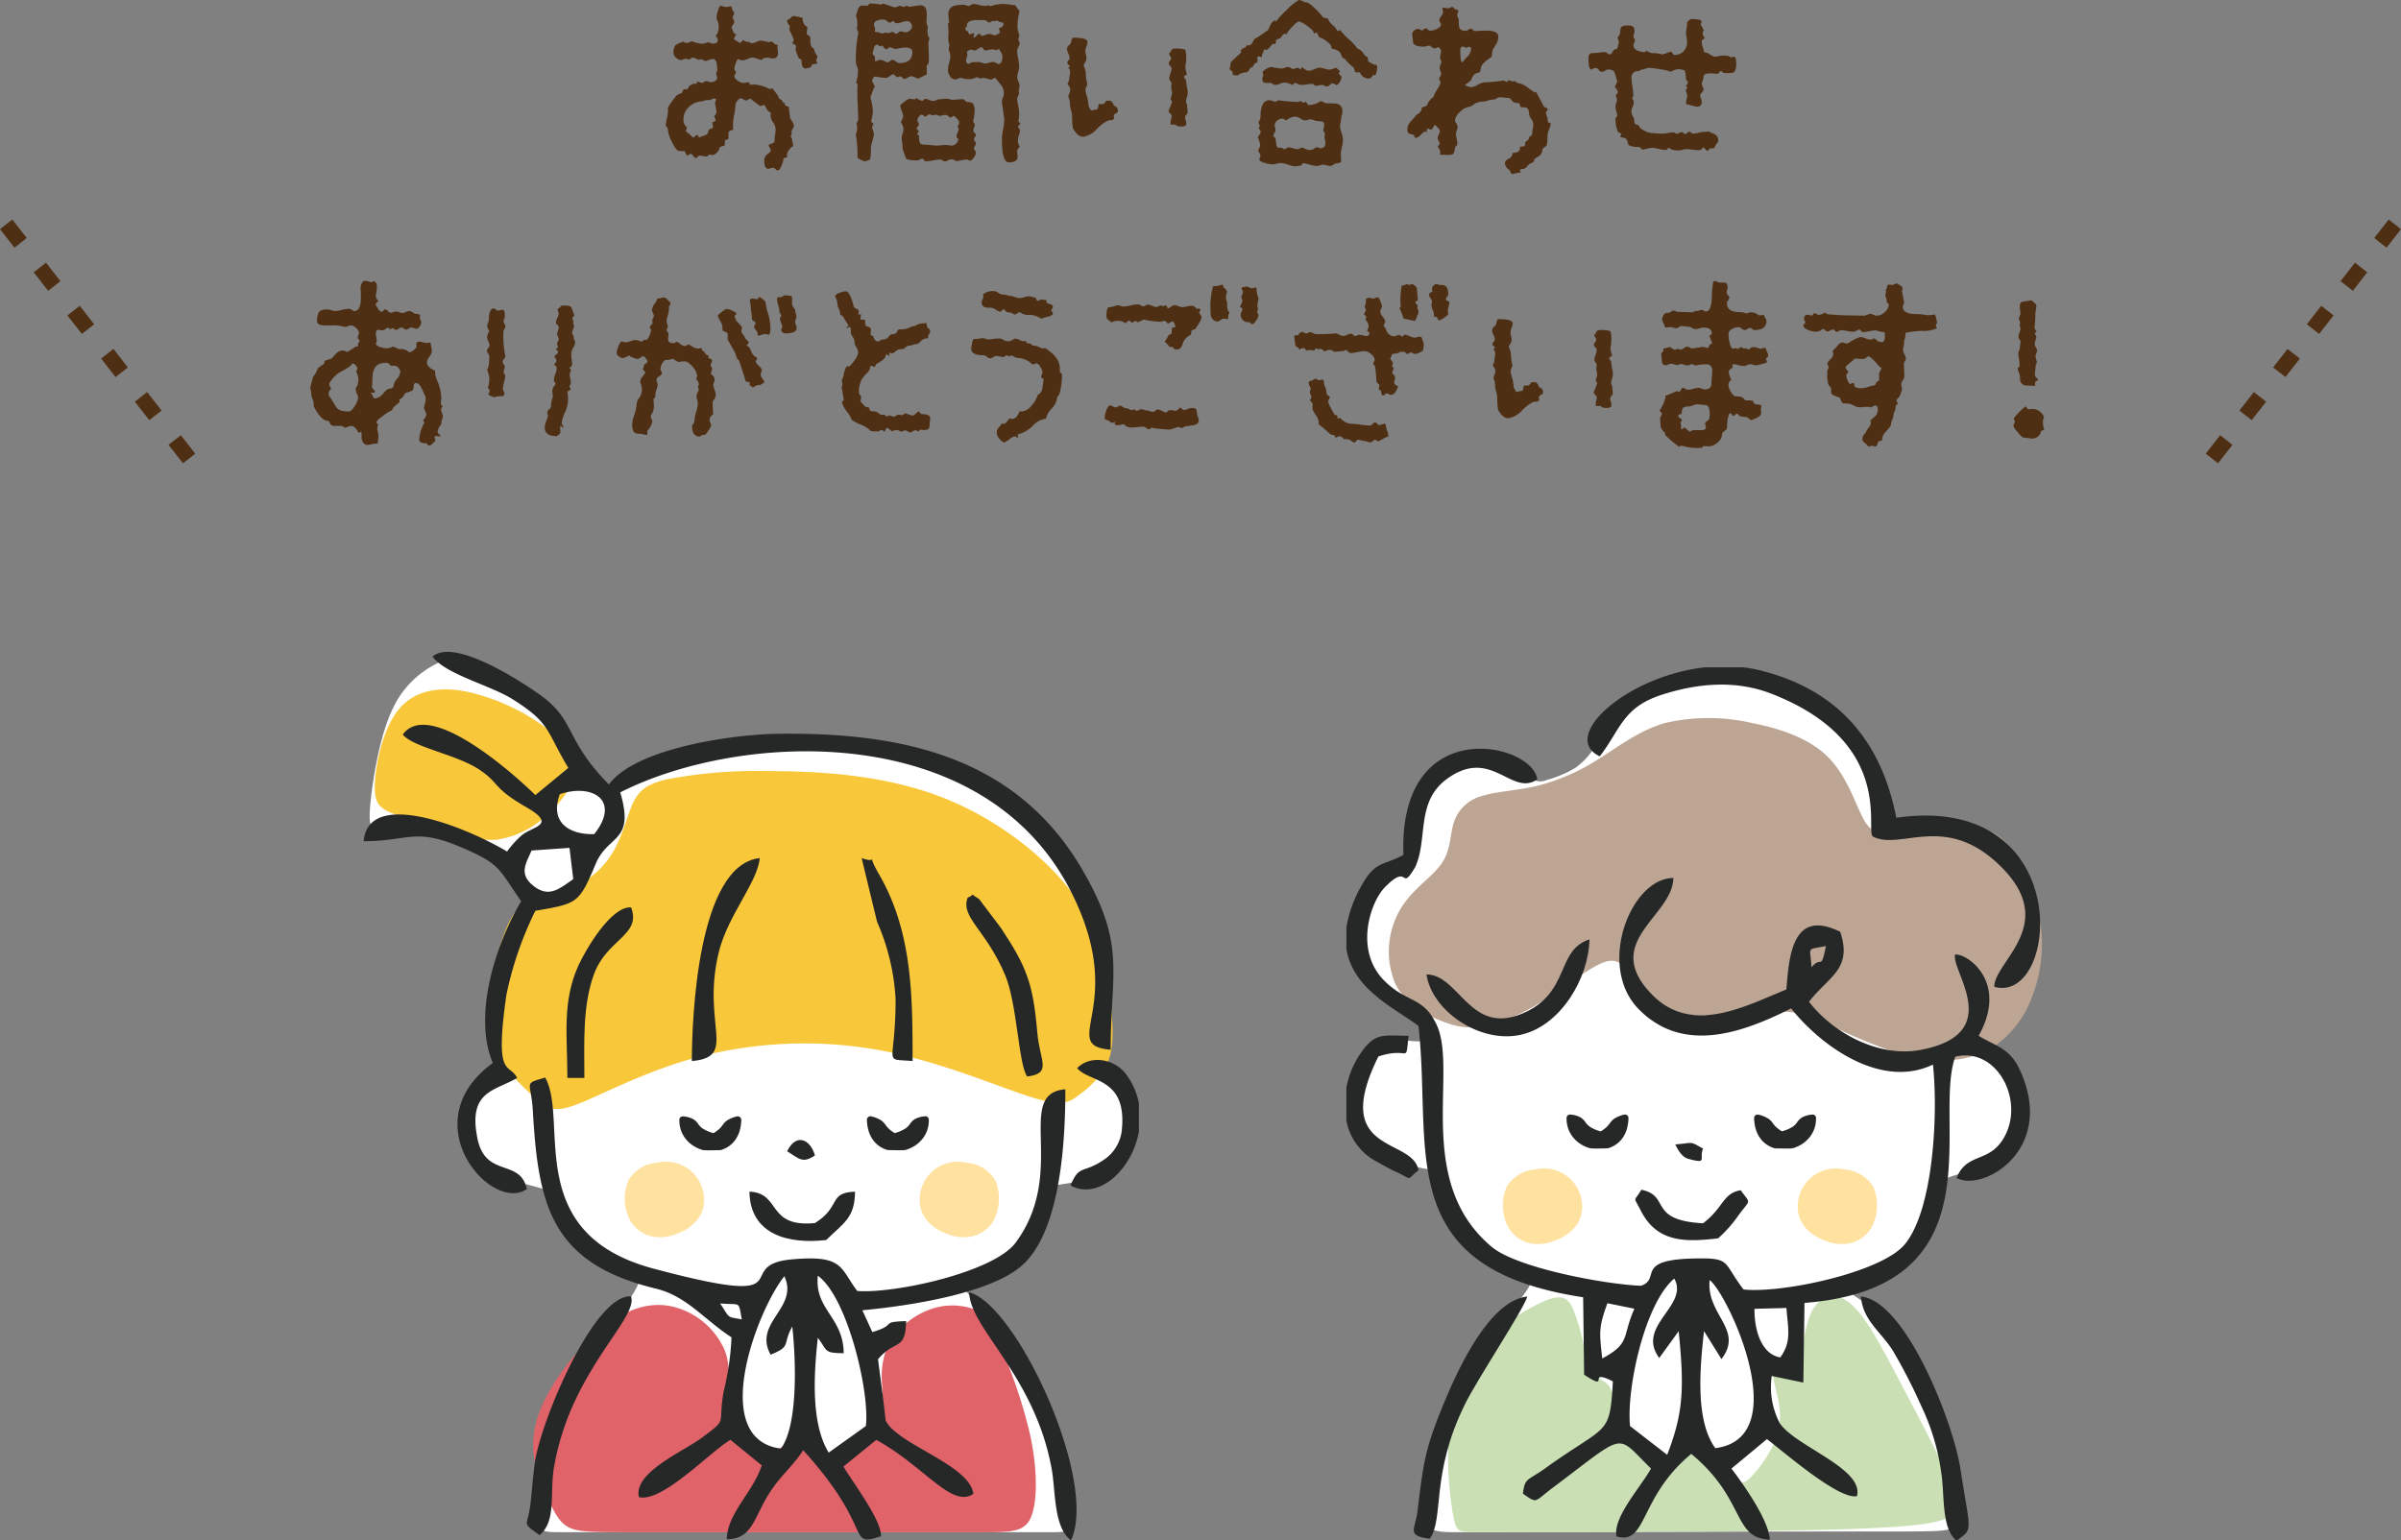 <svg xmlns="http://www.w3.org/2000/svg" xmlns:xlink="http://www.w3.org/1999/xlink" width="307" height="197" viewBox="0 0 307 197"><rect x="0" y="0" width="307" height="197" fill="#808080" stroke="none"/><defs><clipPath id="a"><rect width="214.583" height="113.621" fill="none"/></clipPath></defs><g transform="translate(-806.212 -820.294)"><g transform="translate(852.71 903.673)"><g clip-path="url(#a)"><path d="M25.109,112.2a28.273,28.273,0,0,1,.849-4.487c.441-1.772,1.024-3.924,1.705-5.9a38.264,38.264,0,0,1,2.536-5.78c1.075-2.007,2.446-4.224,3.53-5.812s1.881-2.546,2.693-3.588a8.027,8.027,0,0,0,1.65-2.665c.012-.5-.789-.374-2.124-.958a14.317,14.317,0,0,1-4.775-3.735,47.024,47.024,0,0,1-3.68-5.565,3.107,3.107,0,0,0-2.273-1.769c-1.067-.3-2.823-.72-4.4-1.308a7.607,7.607,0,0,1-3.9-2.7A7.137,7.137,0,0,1,15.893,62.9a8.974,8.974,0,0,1,2.124-4.079c.762-.868,1.236-1.113,1.513-1.668a5.911,5.911,0,0,0,.361-2.395c.006-.973-.061-2.053-.049-4.036a34.032,34.032,0,0,1,.689-7.306,27.2,27.2,0,0,1,2.3-5.742,4.774,4.774,0,0,0,.752-2.532,6.8,6.8,0,0,0-.72-1.892,18.01,18.01,0,0,0-1.191-2.426,5.9,5.9,0,0,0-2.157-1.973,23.606,23.606,0,0,0-3.559-1.494,17.68,17.68,0,0,0-3.84-.994,36.615,36.615,0,0,0-4.98-.235,9.176,9.176,0,0,1-2.913-.108c-.56-.237-.774-.814-.459-3.723S4.918,14.144,6.546,10.73A12.124,12.124,0,0,1,12.14,4.946a4.074,4.074,0,0,1,3.939-.194A29.046,29.046,0,0,1,22.472,7.77a16,16,0,0,1,4.353,4.52c1.117,1.628,2.095,3.326,2.7,4.441a19.3,19.3,0,0,0,1.208,2.123,7.426,7.426,0,0,0,1.375,1.325,5.843,5.843,0,0,0,1.527.952c.406.122.63-.043,1.074-.487s1.106-1.166,3.848-2.059a72.143,72.143,0,0,1,11.988-2.5,65.82,65.82,0,0,1,12.16-.333,58.233,58.233,0,0,1,10.73,1.606,43.713,43.713,0,0,1,10.645,3.982,22.02,22.02,0,0,1,7.082,6.3,33.99,33.99,0,0,1,3.883,7.283A23.6,23.6,0,0,1,96.9,42.134a68.887,68.887,0,0,1,.054,9.392c-.147,2.586-.361,3.882-.167,4.608s.8.881,1.58,1.348a4.994,4.994,0,0,1,2.2,2.458,8.1,8.1,0,0,1,.048,4.419A10.318,10.318,0,0,1,98.683,68.5a7.308,7.308,0,0,1-3.528,2.438,37.486,37.486,0,0,1-3.941.7c-.863.2-.931.563-1.247,1.586s-.88,2.708-1.552,4.371a9.4,9.4,0,0,1-2.906,4.349,13.466,13.466,0,0,1-4.774,1.769c-1.208.27-1.506.359-1.279.828A18.126,18.126,0,0,0,81.307,86.9,35.148,35.148,0,0,1,84.52,91.31a72.743,72.743,0,0,1,4.226,7.865,46,46,0,0,1,2.42,6.678c.492,1.76.754,3.023.991,4.219s.449,2.328.62,3.308a4.348,4.348,0,0,1,.079,2.224c-.221.414-.793.414-2.706.414H28.709c-2.334,0-2.936,0-3.28-.625a6.587,6.587,0,0,1-.32-3.2" transform="translate(-2.849 -3.421)" fill="#fff" fill-rule="evenodd"/><path d="M107.175,423.043c-1.236-.513-1.857-1.536-2.921-3.749s-2.569-5.615-1.518-9.706,4.656-8.871,8.021-11.74,6.491-3.826,9.431-3.154a9.733,9.733,0,0,1,6.7,5.637c1,2.661.242,5.677.558,7.733a5.988,5.988,0,0,0,2.875,3.991c1.169.84,2.118,1.428,3.134,1.022s2.1-1.808,3.05-1.717,1.762,1.672,2.417,2.508a1.65,1.65,0,0,0,2,.732,11.251,11.251,0,0,0,3.168-1.372,5.457,5.457,0,0,0,2.637-3.2,22.494,22.494,0,0,0,.238-5.647,10.632,10.632,0,0,1,.659-4.489,10.045,10.045,0,0,1,6.3-5.085,8.362,8.362,0,0,1,4.689.176c1.311.535,2.071,1.613,3.355,4.478a62.955,62.955,0,0,1,3.994,11.833c.9,4.314.9,8.289.091,10.276s-2.44,1.987-6.528,1.987h-43.3c-5.961,0-7.81,0-9.045-.511" transform="translate(-80.702 -310.958)" fill="#e0636a" fill-rule="evenodd"/><path d="M32.331,32.81c-.2-1.35-1.2-3.305-3.752-5.276A26.592,26.592,0,0,0,18.352,22.9c-3.585-.684-6.657-.07-8.626,2.387s-2.837,6.759-2.974,9.259.457,3.2,2.056,3.878,4.2,1.328,6.643,2.075,4.719,1.59,6.953,1.356a11.974,11.974,0,0,0,5.91-2.757,15.778,15.778,0,0,0,2.947-3.262,3.687,3.687,0,0,0,1.071-3.024" transform="translate(-5.307 -17.843)" fill="#f8c73a" fill-rule="evenodd"/><path d="M86.011,114.394c3.208-1.32,8.774-4.284,15.532-5.982a54.02,54.02,0,0,1,22.427-.722c7.718,1.41,15.2,4.664,19.373,5.983s5.031.7,6.262-.264a11.425,11.425,0,0,0,3.621-4.073c.787-1.789.76-4.052.425-7.649a26.19,26.19,0,0,0-4.55-13.55C145.534,83.113,139.044,78,131.7,75.225s-15.552-3.207-21.747-3.209a61.308,61.308,0,0,0-12.98,1.034c-2.6.6-3.61,1.374-4.371,2.946s-1.275,3.947-2.381,5.965a11.255,11.255,0,0,1-4.645,4.605c-1.841.924-3.825,1.11-5.4,1.616s-2.733,1.332-3.874,4.058a41.127,41.127,0,0,0-2.521,10.408,7.923,7.923,0,0,0,1.7,6.353,34.711,34.711,0,0,0,4.979,5.163c1.488,1.226,2.34,1.549,5.548.228" transform="translate(-58.111 -56.767)" fill="#f8c73a" fill-rule="evenodd"/><path d="M158.309,315.533a6.089,6.089,0,0,1-.166-5,4.69,4.69,0,0,1,3.732-2.272,4.86,4.86,0,0,1,5.923,4.291,4.126,4.126,0,0,1-.868,3.042,5.513,5.513,0,0,1-2.271,1.63,5.64,5.64,0,0,1-3.112.538,4.256,4.256,0,0,1-3.239-2.228" transform="translate(-124.294 -242.933)" fill="#ffe1a0" fill-rule="evenodd"/><path d="M345.252,315.533a6.091,6.091,0,0,0,.166-5,4.69,4.69,0,0,0-3.732-2.272,4.86,4.86,0,0,0-5.923,4.291,4.127,4.127,0,0,0,.869,3.042,5.507,5.507,0,0,0,2.271,1.63,5.64,5.64,0,0,0,3.112.538,4.257,4.257,0,0,0,3.239-2.228" transform="translate(-264.645 -242.933)" fill="#ffe1a0" fill-rule="evenodd"/><path d="M124.686,285.989c2.738.239,2.282-.41,2.77,2.039-1.984-.389-1.431-.006-2.77-2.039m12.487-3.543c3.756,2.684,6.665,14.844,6.14,19.221l-4.75,3.4c-2.325-3.794-1.886-10.189-1.391-14.692,1.281,1.723.757,1.952,3.308,1.978-.044-4.657-3.758-5.572-3.308-9.909m-6.037,10.095c2.713-1.1,1.458-1.235,2.77-3.6.45,4.1.788,12.526-1.447,15.615-9.326-1.192-3.057-17.708.434-22.044,1.891,4.068-4.041,5.9-1.757,10.033m-5-2.225a34.836,34.836,0,0,1-1.006,6.93c-.78,4.429.631,3.365-2.761,5.9-2.366,1.769-8.83,4.473-8.065,7.612,2.965.719,8.948-5.67,11.69-7.331l4.015,3.272c-1.157,3.5-4.432,6.136-4.472,9.449,3.16-.034,3.431-2.54,5.151-5.433,1.584-2.663,2.97-3.493,4.621-5.954,9.259,10.227,5.446,12.485,9.938,11,.1-2.011-3.482-6.727-4.8-8.914l4.2-3.412c6.146,3.368,9.673,8.816,12.418,6.9-.51-3.751-9.7-6.276-11.22-9.377-.312-2.916-.633-5.141-.975-7.838,2.242-2.636,3.481-.973,3.6-4.875-3.5.106-1.031.451-4.326,1.4l-1.277-2.787c5.634-.529,16.82-2.117,20.756-6.049,4.653-4.649,5.2-15.806,5.2-22.216-6.612.558.383,10.52-6.36,19.62-2.8,3.783-15.518,6.545-20.251,6.176-2.237-2.974-1.727-4.634-8.366-4.04-8.033.719,2.294,6.509-17.7,1.177-16.859-4.5-10.752-18.915-13.83-24.434-2.9.865-1.8.378-1.576,4.33.69,12.154,2.421,19.447,15.728,22.667,3.943.954,6.151,3.94,9.667,6.23m43.415,25.958c3.5-7.571-6.9-30.075-13.025-31.726.09,4.661,8.4,10.635,10.558,22.648.5,2.759.233,7.486,2.467,9.078" transform="translate(-79.1 -202.652)" fill="#262727" fill-rule="evenodd"/><path d="M21.46,25.406l4.861-.341L26.8,29.06c-1.813,1.278-3.106,2.4-5.048.895-2.009-1.554-.952-2.936-.288-4.548m3.618-7.21c4.216-1.41,7.809.817,4.4,5.109-3.213.1-5.725-1.518-4.4-5.109M8.807.6c1.619,2.243,7.353,3.661,10.174,5.416,5,3.113,4.338,4.131,7.193,8.819l-4.218,3.481C18.939,15.352,8.311,5.974,5,10.573c1.383,1.683,6.993,2.554,9.9,4.556,2.575,1.774,1.54,2.217,5.905,4.739,4.014,2.319.77,2.428-.6,3.6a11.829,11.829,0,0,0-1.866,2.066C13,22.344.6,17.4,0,24.212c5.706.01,6.472-1.746,12.311.71,5.268,2.215,4.948,2.843,7.826,6.974C16.955,37.249,13.9,46.4,16.518,52.58,6.113,60.142,16.3,71.836,20.862,68.712c-.834-3.972-5.26-1.37-6.306-6.45-1.264-6.135,2.214-6.08,5.07-7.768-1.037-2.04-2.932.264-1.371-10.65a44.634,44.634,0,0,1,3.7-10.733c5.457-.926,5.584-.959,7.717-6.01,1.618-3.832,5.031-2.664,3.138-9.133C48.2,10.146,79.295,8.639,90.458,30.691c7.416,14.647-1.817,19.579,5.055,20.2.006-10.049,2.018-13.364-3.636-23.056C83.467,13.414,68.871,10.228,52.8,10.481c-5.661.089-18.013,1.823-21.448,6.478C25.558,11.027,27.2,8.781,22.464,5.432,19.687,3.469,11.517-1.762,8.807.6" transform="translate(0 0)" fill="#262727" fill-rule="evenodd"/><path d="M100.184,419.808c2.241-1.831,1.221-5.481,1.89-8.932a33.281,33.281,0,0,1,2.621-8.2c3.4-7.22,7.874-11.245,7.19-13.4-4.687-.341-11.545,15.882-12.307,21.277-.239,1.694-.377,3.769-.57,5.341-.365,2.974-1.214,2.207,1.176,3.915" transform="translate(-77.69 -306.846)" fill="#262727" fill-rule="evenodd"/><path d="M198.2,150.518c5.952-.521,1.209-4.626,3.433-13.884,1.133-4.717,4.967-8.953,5.25-12.074-7.944.838-8.683,20.521-8.683,25.958" transform="translate(-156.236 -98.185)" fill="#262727" fill-rule="evenodd"/><path d="M364.121,147.02c-.968,2.516,2.271,4.015,4.764,9.859,1.576,3.694,1.711,11.478,2.843,13.03,3.236-.409,1.6-1.976,1.294-5.584-.539-6.273-1.333-8.407-4.656-13.419l-2.788-3.691c-1.406-.87-.374-.566-1.458-.194" transform="translate(-286.883 -115.598)" fill="#262727" fill-rule="evenodd"/><path d="M305.064,142.586c0,8.717-1.774,7.579,2.171,7.931,0-8.409-.04-16.532-4.276-23.86-1.9-3.288.219-1.208-2.236-2.1l1.967,8.135a28.468,28.468,0,0,1,2.374,9.891" transform="translate(-237.047 -98.185)" fill="#262727" fill-rule="evenodd"/><path d="M122.606,176.131h2.171c0-4.585-.253-9.138,1.21-13.215,1.644-4.584,6.13-5.017,4.765-8.6-2.568-.187-5.837,5.465-6.712,7.383-2.141,4.7-1.434,9.034-1.434,14.434" transform="translate(-96.557 -121.636)" fill="#262727" fill-rule="evenodd"/><path d="M427.715,247.543c1.458,1.834,6.305,1.129,5.728,7.676A5.2,5.2,0,0,1,431,259.347c-2.568,1.71-3.025.487-4.137,3.213,3.589,1.92,7.855-2.008,8.745-6.889v-3.622a9.059,9.059,0,0,0-1.668-3.757c-1.469-1.959-4.556-2.47-6.229-.75" transform="translate(-336.481 -194.304)" fill="#262727" fill-rule="evenodd"/><path d="M242.782,332.238c2.237-2.2,3.649-2.8,3.68-6.18-3.475.119-1.726,1.9-5.127,4.017-6.225.6-4.3-3.877-8.373-4.017.088,5.553,5.056,6.739,9.82,6.18" transform="translate(-183.634 -257.018)" fill="#262727" fill-rule="evenodd"/><path d="M255.71,296.277c1.558.97,1.986,1.6,3.556.535-.544-1.98-2.342-2.978-3.556-.535" transform="translate(-201.565 -232.408)" fill="#262727" fill-rule="evenodd"/><path d="M196.167,281.64a2.364,2.364,0,0,1,.581-.6,3.983,3.983,0,0,1,1.255-.51h0a.5.5,0,0,1,.06-.011l.06,0a.442.442,0,0,1,.434.451,5.311,5.311,0,0,1-.189,1.334,3.916,3.916,0,0,1-.5,1.115,3.421,3.421,0,0,1-.815.863,3.543,3.543,0,0,1-1.065.535.472.472,0,0,1-.152.028c-.646,0-1.527.053-2.144-.006l-.066-.014a4.39,4.39,0,0,1-1.227-.558,4.005,4.005,0,0,1-.968-.89,3.724,3.724,0,0,1-.6-1.122,3.943,3.943,0,0,1-.189-1.28l0-.058a.442.442,0,0,1,.163-.3l0,0a.441.441,0,0,1,.321-.093,3.144,3.144,0,0,1,1.321.372,2.145,2.145,0,0,1,.616.617,2.274,2.274,0,0,0,.561.568l.006,0a4.693,4.693,0,0,0,1.38.588,4.406,4.406,0,0,0,.746-.552,3.256,3.256,0,0,0,.393-.452Z" transform="translate(-150.274 -221.115)" fill="#262727" fill-rule="evenodd"/><path d="M305.738,281.036a2.375,2.375,0,0,1,.581.6l.014.02a3.246,3.246,0,0,0,.393.452,4.387,4.387,0,0,0,.745.552,4.684,4.684,0,0,0,1.38-.588l.006,0a2.278,2.278,0,0,0,.561-.569,2.137,2.137,0,0,1,.616-.617,3.142,3.142,0,0,1,1.321-.372.442.442,0,0,1,.321.093l0,0a.443.443,0,0,1,.162.3v.058a3.921,3.921,0,0,1-.189,1.28,3.715,3.715,0,0,1-.6,1.122,3.992,3.992,0,0,1-.968.891,4.4,4.4,0,0,1-1.227.558l-.066.015c-.617.059-1.5.005-2.144.005a.451.451,0,0,1-.077-.007.442.442,0,0,1-.075-.02,3.549,3.549,0,0,1-1.064-.535,3.415,3.415,0,0,1-.816-.863,3.922,3.922,0,0,1-.5-1.115,5.314,5.314,0,0,1-.189-1.334.442.442,0,0,1,.434-.451l.059,0a.6.6,0,0,1,.06.011h0a3.974,3.974,0,0,1,1.255.51" transform="translate(-239.573 -221.115)" fill="#262727" fill-rule="evenodd"/><path d="M608.45,119.737c.154-1.141.392-2.534.675-4.332a29.026,29.026,0,0,1,1.807-6.979,64.5,64.5,0,0,1,5.1-9.629c1.852-2.906,3.5-4.973,4.489-6.3s1.325-1.921.75-2.473a14.928,14.928,0,0,0-3.175-1.573,11.674,11.674,0,0,1-2.928-1.906,14.022,14.022,0,0,1-3.436-3.978c-.982-1.8-1.561-4.124-2.134-5.254s-1.137-1.065-2.047-1.245a11.667,11.667,0,0,1-3.493-1.377,13.389,13.389,0,0,1-3.582-2.985,5.629,5.629,0,0,1-1.22-3.22,8.917,8.917,0,0,1,.441-3.521,11.948,11.948,0,0,1,1.906-3.578,3.863,3.863,0,0,1,2.843-1.646c1.2-.085,2.753.337,3.536.005s.8-1.415.467-2.136-1.013-1.079-1.931-1.742-2.075-1.629-3.1-2.493a20.317,20.317,0,0,1-2.687-2.558A5.564,5.564,0,0,1,599.3,47.25a17.655,17.655,0,0,1,1.05-5,8.1,8.1,0,0,1,1.563-3.363,6.9,6.9,0,0,1,2.527-1.231,2.329,2.329,0,0,0,1.539-1.328,13.24,13.24,0,0,0,.564-3.238,14.766,14.766,0,0,1,1.018-4.64,8.76,8.76,0,0,1,2.945-3.221,7.227,7.227,0,0,1,3.514-1.552,9,9,0,0,1,4.118.851c1.415.587,2.816,1.379,3.606,1.776a1.885,1.885,0,0,0,1.86.14,14.436,14.436,0,0,0,3.648-1.53,9.013,9.013,0,0,0,2.581-2.833,26.279,26.279,0,0,1,2.655-3.653,15.4,15.4,0,0,1,6.531-4.529,22.2,22.2,0,0,1,11.586-.66,22.962,22.962,0,0,1,9.984,5.286,17.654,17.654,0,0,1,5.145,7.134,20.091,20.091,0,0,1,1,6.189c.039,1.245.039,1.245,1.382,1.135a54.792,54.792,0,0,1,6.337-.239,9.846,9.846,0,0,1,5.938,1.81,15.561,15.561,0,0,1,4.109,5.566,8.83,8.83,0,0,1,.932,6.034,17.062,17.062,0,0,1-3.1,5.635,19.416,19.416,0,0,1-2.3,2.59,3.519,3.519,0,0,0-1.028,1.218c-.246.542-.458,1.409-.782,2.309a9.812,9.812,0,0,0-.759,2.387c.006.553.457.725,1.307,1.023a11.234,11.234,0,0,1,3.078,1.465,5.012,5.012,0,0,1,1.941,3.4,15.585,15.585,0,0,1-.3,5.275,4.953,4.953,0,0,1-1.915,3.273,13.992,13.992,0,0,1-4.141,1.88,14.543,14.543,0,0,0-3.1.935c-.611.411-.733,1.109-.972,2.411a13.385,13.385,0,0,1-1.767,5.033A14.63,14.63,0,0,1,666.6,89.56a27.6,27.6,0,0,1-4.173,1.554c-.662.317-.31.706.679,1.4a16.153,16.153,0,0,1,4.679,4.606,55.647,55.647,0,0,1,5.918,11.52,31.162,31.162,0,0,1,1.774,8.553c.208,2.153.412,3.81.086,4.614s-1.184.758-11.07.758-28.8.047-39.009.071-11.715.023-13.154.023-2.811,0-3.46-.445-.577-1.335-.422-2.477" transform="translate(-472.351 -10.062)" fill="#fff" fill-rule="evenodd"/><path d="M655.278,416.137a41.619,41.619,0,0,1-.234-10.478,18.77,18.77,0,0,1,4.433-10.182,22.063,22.063,0,0,1,8.194-5.765c2.091-.7,2.679.111,3.266,1.6a26.721,26.721,0,0,1,1.387,5.11c.212,1.451.05,2.183.582,2.693s1.759.8,2.451,1.627a7.29,7.29,0,0,1,1.036,3.345,5.39,5.39,0,0,0,1.5,3.217c1.084,1.175,3.027,2.621,4.4,2.823s2.192-.836,3.7-.587,3.727,1.785,4.972,2.7,1.522,1.216,2.426.358a16.527,16.527,0,0,0,3.2-4.673,8.432,8.432,0,0,0,.494-4.983c-.271-1.6-.813-3.23-.825-4.2s.505-1.289,1.259-1.13,1.744.8,2.26-.366.557-4.12,1.543-6,2.915-2.669,4.942-.987,4.149,5.838,6.639,10.578,5.347,10.067,6.5,13.252.6,4.229-8.216,4.773-25.891.588-36.192.609-13.823.022-15.838.022-2.521,0-2.906-.247-.646-.743-.98-3.114" transform="translate(-516.156 -306.903)" fill="#cae0b4" fill-rule="evenodd"/><path d="M626.486,78.981c-2.2-.733-5.258-2.276-6.611-4.989a10.73,10.73,0,0,1,.492-9.315c1.495-2.718,4.133-4.272,5.38-6.043s1.1-3.759,1.608-5.331a5.122,5.122,0,0,1,3.537-3.343c1.875-.615,4.47-.688,7.058-1.3a26.331,26.331,0,0,0,7.8-3.378c2.624-1.627,5.288-3.734,8.627-4.68a24.776,24.776,0,0,1,11.145.017c3.794.747,7.371,2.022,9.7,4.371s3.417,5.772,4.36,7.627,1.746,2.142,3.951,2,5.811-.721,8.573-.755,4.677.471,6.412,2.657a22.087,22.087,0,0,1,3.813,9.613,18.451,18.451,0,0,1-1.066,9.542,13.25,13.25,0,0,1-4.807,6.288,11.728,11.728,0,0,1-7.138,1.735,27.147,27.147,0,0,1-8.135-1.925c-2.732-1.039-5.411-2.358-7.254-3.171a10.564,10.564,0,0,0-5.738-1.022c-2.888.1-7.658.6-10.748.373s-4.5-1.19-5.624-2.489-1.951-2.938-2.835-3.793-1.824-.928-3.739.156-4.807,3.325-7.283,4.807a21.571,21.571,0,0,1-6.236,2.605,8.451,8.451,0,0,1-5.241-.256" transform="translate(-487.955 -31.512)" fill="#bda594" fill-rule="evenodd"/><path d="M688.55,319.643a6.09,6.09,0,0,1-.166-5,4.692,4.692,0,0,1,3.732-2.272,4.859,4.859,0,0,1,5.923,4.291,4.122,4.122,0,0,1-.869,3.043,5.523,5.523,0,0,1-2.27,1.63,5.645,5.645,0,0,1-3.112.538,4.255,4.255,0,0,1-3.238-2.228" transform="translate(-542.261 -246.173)" fill="#ffe1a0" fill-rule="evenodd"/><path d="M875.491,319.643a6.093,6.093,0,0,0,.167-5,4.693,4.693,0,0,0-3.732-2.272A4.86,4.86,0,0,0,866,316.662a4.122,4.122,0,0,0,.868,3.043,5.524,5.524,0,0,0,2.27,1.63,5.647,5.647,0,0,0,3.112.538,4.255,4.255,0,0,0,3.238-2.228" transform="translate(-682.61 -246.173)" fill="#ffe1a0" fill-rule="evenodd"/><path d="M645.613,130.138l4.09-.107c.2,2.725.692,4.281-.785,6.321-2.532-.413-3.338-3.743-3.3-6.214M593.438,84.049V81.372a15.676,15.676,0,0,1,1.891-5.286c1.819-3.334,2.882-2.605,5.4-4.006-.652-18.226,16.525-14.375,17.114-9.662-3.277,2.294-5.884-4.247-11.587-.025-3.959,2.931-2.373,7.6-4,11.213-2.023,3.426-.659-.686-3.9,2.618-1.873,1.911-3.929,8.088-.068,11.949,2.887,2.888,4.964,1.969,6.683,5.624,2.782,5.911-2.942,20.082,7.069,28.434,3.187,2.659,14.315,4.767,19.068,4.96,2.665-.919-.992-3.362,6.971-3.493,4.6-.076,3.44.434,6.136,3.967,4.862.526,17.65-2.161,20.632-5.788,3.677-4.473,4.267-16.777,3.59-22.976-6.647,3.185-14.322-2.388-18.135-7.187-6.285,3.17-13.838,5.851-19.491.094-5.421-5.52-1-16.781,4.433-16.769-.062,4.929-9.41,8.18-2.652,14.981,5.106,5.138,11.934,1.359,17.11-.731.34-4.524.858-10.349,6.878-7.373,1.605,4.8-1.481,5.693-3.987,8.948,3.162,4.107,9.015,7.125,14.179,6.173,11.029-2.032,3.961-10.092,4.494-12.221,1.634-.114,6.829,3.572,3.015,10.4,2.107,1.317,3.931,1.515,5.236,4.3,4.777,10.2-4.634,15.734-8.065,13.887,1.4-3.451,4.364-1.737,6.252-5.506,2.376-4.742-1.26-11.293-6.409-10-2.966,8.143,5.837,29.534-19.283,31.487l-.144,10.189-4.039-.843a9.913,9.913,0,0,0,1.021,6.035c1.948,2.951,10.821,5.8,9.871,9.34-2.337.452-9.1-5.464-11.51-7.3l-4.536,3.766c1.518,2,4.807,6.647,4.9,9.093-4.816-.186-3.027-5.174-10.042-10.969-6.741,5.568-5.6,11.728-9.563,10.552-.468-2.433,3.054-6.236,4.42-8.68-4.62-4.477-2.921-4.778-12.512,2.416-2.519,1.888-1.954,2.112-3.871.8.274-2.1.505-1.558,2.9-3.279,7.954-5.712,8.2-3.963,8.608-11.083-3.491-1.771-.156,1.473-3.682-.86l-.122-9.9c-24.562-3.722-19.262-18.845-21.057-34.707-2.772-2.122-8.41-4.6-9.222-9.893m32.718,52.427c-.373-3.417-.47-3.938.661-7.063l3.453.7c-1.6,3.54-.431,4.413-4.115,6.362m13.736-10.025c2.232,1.606,11.047,20.172.723,21.5-2.616-3.6-1.943-10.428-1.445-14.976l2.23,3.575c2.913-3.771-1.967-5.642-1.508-10.1m-6.444,9.963,2.484-3.423c.726,7.211.621,10.457-1.472,15.81l-4.745-3.677c-.489-4.716,1.878-15.729,5.655-18.86,1.939,3.473-4.96,6.038-1.922,10.15M652.9,86.453c-.111-2.675-.8-2.2,1.858-2.714-.668,3.3-.513,1.146-1.858,2.714" transform="translate(-467.782 -46.116)" fill="#262727" fill-rule="evenodd"/><path d="M740.635,20.71c2.659-3.435,2.908-6.263,7.954-7.881,4.634-1.485,9.479-1.9,14.079-.09,15.606,6.127,11.956,17.241,12.847,18.213,3.58,1.915,9.339-3.19,16.438,3.893,7.433,7.416-.909,12.121-.877,15.347,8.324,2.348,10.612-24.928-12.53-21.622-1.91-9.763-7.37-16.294-17.246-18.809a18.382,18.382,0,0,0-2.3-.429h-4.962c-10.113,1.166-18.584,8.93-13.407,11.378" transform="translate(-582.576 -7.356)" fill="#262727" fill-rule="evenodd"/><path d="M636.178,420.364c1.874-2.587.064-8.245,4.512-17.225,1.657-3.345,7.525-12.152,7.964-13.762-4.772.517-8.707,8.943-10.544,13.349-2.575,6.175-2.741,7.88-3.488,14.063-.288,2.389-1.513,3.184,1.557,3.574" transform="translate(-499.864 -306.93)" fill="#262727" fill-rule="evenodd"/><path d="M916.445,420.551c2.084-1.492,1.663-1.029.41-9.136-.937-6.061-7.047-21.525-12.725-22.038.272,3.044,2.4,4.348,4.03,6.833a69.479,69.479,0,0,1,3.691,7.174,28.6,28.6,0,0,1,2.527,8.34c.5,2.993-.011,7.138,1.908,8.827Z" transform="translate(-712.688 -306.93)" fill="#262727" fill-rule="evenodd"/><path d="M641.824,178.149c.624,4.557,6.708,8.869,12,7.734,5.113-1.095,8.731-7.2,8.837-12.209-4.361,1.388-2.382,6.918-8.65,9.512-6.661,2.756-7.982-4.984-12.192-5.037" transform="translate(-505.923 -136.901)" fill="#262727" fill-rule="evenodd"/><path d="M602.651,248.962c-.681-4.281-11.374-1.95-5.123-14.561,4.094-1.357,3.433,1.161,3.862-2.651-3.368-.007-4.275-.5-6.26,2.423a11.442,11.442,0,0,0-1.693,4.226v4.214a7.522,7.522,0,0,0,3.163,4.817c.288.2,2.6,1.463,2.867,1.58,2.7,1.173,1.427,1.324,3.182-.047" transform="translate(-467.782 -182.651)" fill="#262727" fill-rule="evenodd"/><path d="M778.514,331.124a16.723,16.723,0,0,0,2.431-2.7c1.738-2.451,1.817-1.557.46-3.454-2.3.376-2.156,2.2-4.812,4.226-7.13-.381-4.094-3.519-7.89-4.288-.977,1.651-1.042.746-.084,2.649,2.085,4.144,5.753,4.054,9.9,3.565" transform="translate(-605.33 -256.113)" fill="#262727" fill-rule="evenodd"/><path d="M795.6,297.342c-1.827-1.013-.983-.741-3.553-.538.15.25.662,1.577,1.663,1.847,2.586.7,1.322-.031,1.89-1.308" transform="translate(-624.338 -233.806)" fill="#262727" fill-rule="evenodd"/><path d="M731.918,280.559a2.357,2.357,0,0,1,.581-.6,3.965,3.965,0,0,1,1.255-.51h0a.368.368,0,0,1,.06-.011l.06,0a.443.443,0,0,1,.434.451,5.341,5.341,0,0,1-.189,1.334,3.958,3.958,0,0,1-.5,1.116,3.427,3.427,0,0,1-.816.862,3.528,3.528,0,0,1-1.064.535.378.378,0,0,1-.075.021.449.449,0,0,1-.077.007c-.646,0-1.527.054-2.144-.005l-.066-.014a4.386,4.386,0,0,1-1.227-.558,4.028,4.028,0,0,1-.969-.891,3.717,3.717,0,0,1-.6-1.123,3.941,3.941,0,0,1-.189-1.281l0-.058a.446.446,0,0,1,.163-.3l0,0a.444.444,0,0,1,.322-.093,3.145,3.145,0,0,1,1.32.372,2.154,2.154,0,0,1,.617.617,2.268,2.268,0,0,0,.56.568l.006.005a4.689,4.689,0,0,0,1.38.588,4.4,4.4,0,0,0,.745-.552,3.234,3.234,0,0,0,.393-.451Z" transform="translate(-572.584 -220.263)" fill="#262727" fill-rule="evenodd"/><path d="M841.489,279.956a2.386,2.386,0,0,1,.582.6l.013.021a3.183,3.183,0,0,0,.393.451,4.38,4.38,0,0,0,.745.552A4.686,4.686,0,0,0,844.6,281l.006,0a2.268,2.268,0,0,0,.561-.568,2.138,2.138,0,0,1,.616-.617,3.143,3.143,0,0,1,1.321-.372.444.444,0,0,1,.322.093l0,0a.444.444,0,0,1,.163.3l0,.058a3.937,3.937,0,0,1-.189,1.281,3.714,3.714,0,0,1-.6,1.123,4.019,4.019,0,0,1-.969.891,4.4,4.4,0,0,1-1.227.558l-.066.014c-.616.059-1.5.005-2.144.005a.471.471,0,0,1-.077-.007.429.429,0,0,1-.075-.02,3.53,3.53,0,0,1-1.064-.535,3.432,3.432,0,0,1-.816-.862,3.957,3.957,0,0,1-.5-1.116,5.326,5.326,0,0,1-.189-1.335.437.437,0,0,1,.123-.315.443.443,0,0,1,.311-.136l.06,0a.376.376,0,0,1,.059.011h0a3.961,3.961,0,0,1,1.255.51" transform="translate(-661.883 -220.263)" fill="#262727" fill-rule="evenodd"/></g></g><g transform="translate(806.212 820.294)"><path d="M22.606,30.561,20.76,28.2l1.576-1.231,1.847,2.364ZM18.3,25.044,16.45,22.68l1.576-1.231,1.847,2.364Zm-4.31-5.516-1.847-2.364,1.576-1.231L15.563,18.3Zm-4.31-5.516L7.831,11.648l1.576-1.231,1.847,2.364ZM5.368,8.5,3.521,6.132,5.1,4.9,6.944,7.265ZM1.059,2.98-.788.616.788-.616,2.635,1.748Z" transform="translate(0.788 28.696)" fill="#4e2f14"/><path d="M2.394,30.561.817,29.329l1.847-2.364L4.24,28.2ZM6.7,25.044,5.127,23.813l1.847-2.364L8.55,22.68Zm4.31-5.516L9.437,18.3l1.847-2.364,1.576,1.231Zm4.31-5.516-1.576-1.231,1.847-2.364,1.576,1.231ZM19.632,8.5,18.056,7.265,19.9,4.9l1.576,1.231Zm4.31-5.516L22.365,1.748,24.212-.616,25.788.616Z" transform="translate(281.212 28.696)" fill="#4e2f14"/><path d="M-52.939-7.532Q-53.47-7.7-53.47-7.9a.462.462,0,0,1,.028-.14q-.279,0-.279-.154t-.293-.308q-.293-.154-.237-.378l-.754-1.008-.363.084a4.946,4.946,0,0,0-1.983-.588q-.056-.056-.168,0a1.165,1.165,0,0,1-.2.056q-.112,0-.237-.182t-.209-.182a1.357,1.357,0,0,1-.559.112,1.4,1.4,0,0,1-.74-.294q-.433-.294-.433-.6a.411.411,0,0,1,.112-.224.411.411,0,0,0,.112-.224.411.411,0,0,0-.112-.224.411.411,0,0,1-.112-.224,2.8,2.8,0,0,1,.182-.728q.182-.532.321-.532a2.329,2.329,0,0,0,.5.168,2,2,0,0,0,.67-.182,2.006,2.006,0,0,1,.642-.182,1.946,1.946,0,0,1,.586.14,1.949,1.949,0,0,0,.559.14.23.23,0,0,0,.168-.1q.084-.1.14-.1a1.948,1.948,0,0,1,.614-.056,2.286,2.286,0,0,0,.5.084.618.618,0,0,0,.7-.7,2.481,2.481,0,0,0-.084-.7l.056-.224a.18.18,0,0,0-.14-.14l-.223-.056a2.305,2.305,0,0,0-.419-.364l-.279.112q-1.2-.224-1.005-.224a2.04,2.04,0,0,0-.6.168,2.938,2.938,0,0,1-.684.2l-.363-.2-.2.028a.865.865,0,0,1-.475-.28l-.419.42-.81-.5a1.8,1.8,0,0,1,.335-.588.632.632,0,0,1-.433-.434,2.658,2.658,0,0,0-.182-.434.741.741,0,0,1,.168-.378.741.741,0,0,0,.168-.378.593.593,0,0,0-.1-.28.593.593,0,0,1-.1-.28.759.759,0,0,1,.1-.28.759.759,0,0,0,.1-.28l-.028-.112-.2-.252-.14-.5a2.54,2.54,0,0,0-.391.042,2.5,2.5,0,0,1-.363.042.846.846,0,0,1-.307-.084.846.846,0,0,0-.307-.084q-.168,0-.363.7a3.564,3.564,0,0,0-.168.868,1.194,1.194,0,0,0,.14.406,1.333,1.333,0,0,1,.14.574q0,.952-.363,1.232v.056a.631.631,0,0,0,.126.238.591.591,0,0,1,.126.322q0,.448-.614.448a.98.98,0,0,1-.349-.084.953.953,0,0,0-.321-.084,2.692,2.692,0,0,1-.7.2,5.4,5.4,0,0,1-1.368-.336l-.391.2-.419.028-.251-.168a4.131,4.131,0,0,0-.977.42,1.468,1.468,0,0,0-.279,1.036.821.821,0,0,0,.335.6.977.977,0,0,0,.614.294.515.515,0,0,0,.293-.084.432.432,0,0,1,.237-.084,1.769,1.769,0,0,1,.5.112,1,1,0,0,0,.237-.14.479.479,0,0,1,.265-.112,1.569,1.569,0,0,1,.475.168.687.687,0,0,0,.391.112q-.084-.056.279-.056a.32.32,0,0,1,.2.1.341.341,0,0,0,.223.1,1.485,1.485,0,0,0,.489-.126,1.485,1.485,0,0,1,.489-.126q.391,0,.5.588a8.484,8.484,0,0,1,.084.9l-.168.336a4.085,4.085,0,0,1,.14.588.459.459,0,0,1-.279.406,1.1,1.1,0,0,1-.531.154,1.112,1.112,0,0,1-.293-.07,1.112,1.112,0,0,0-.293-.07.542.542,0,0,0-.279.112.542.542,0,0,1-.279.112.633.633,0,0,1-.237-.07.633.633,0,0,0-.237-.07q-.251,0-.223.308l-.223-.084a1.668,1.668,0,0,0-.726.364l-.2.364h-.5a2.081,2.081,0,0,1-.251.5,3.832,3.832,0,0,0-.586.252,6.145,6.145,0,0,0-.656.84,4.219,4.219,0,0,0-.517.812l.028.308a5.042,5.042,0,0,1-.14.98,5.016,5.016,0,0,0-.14.952q0,.056.14.21a.741.741,0,0,1,.14.5,3.839,3.839,0,0,0,.461,1.3,3.885,3.885,0,0,0,.74,1.176,1.825,1.825,0,0,0,.894.056l.279.56.14.028a.579.579,0,0,0,.168-.1.436.436,0,0,1,.223-.1q.14,0,.321.266t.349.266l.084-.028.279-.28a1.4,1.4,0,0,1,.475.042,3.552,3.552,0,0,0,.447.07A.452.452,0,0,0-63.23-1.3a.452.452,0,0,1,.265-.126.477.477,0,0,1,.223.084,1.02,1.02,0,0,0,.614-.336,1.024,1.024,0,0,0,.335-.616.643.643,0,0,1,.447-.224h.112q.14,0,.14-.644a.273.273,0,0,1,.056-.14q.419-.028.447-.308-.056.476-.056-.56,0-.336.642-.42-.056.14-.056-.784a7.186,7.186,0,0,1,.154-1.176,7.2,7.2,0,0,0,.154-1.2.992.992,0,0,1,.237-.546q.237-.322.461-.322a.742.742,0,0,1,.335.14.742.742,0,0,0,.335.14.479.479,0,0,0,.265-.112.479.479,0,0,1,.265-.112.687.687,0,0,1,.307.224l.95.7.559-.14q.14.28.321.588a.7.7,0,0,0,.461.364v.448a1.566,1.566,0,0,0,.321.84,1.623,1.623,0,0,1,.321.9,4.793,4.793,0,0,1-.07.672,4.938,4.938,0,0,0-.07.728.347.347,0,0,1-.237.364q-.237.084-.489.168v.028a.583.583,0,0,0,.112.378.824.824,0,0,1,.14.35q0,.168-.419.462a1.035,1.035,0,0,0-.419.91q0,.98.586.98a1.706,1.706,0,0,1,.559-.14.457.457,0,0,1,.279.168.465.465,0,0,0,.307.168q.251,0,.5-.672a2.347,2.347,0,0,0,.223-.84.6.6,0,0,1,.475-.14l-.028-.336a1.052,1.052,0,0,1,.265-.616q.293-.42.489-.448l.028-.112a2.1,2.1,0,0,0-.07-.434,2.2,2.2,0,0,1-.07-.49l-.168-.224.14-.392-.028-.224a.85.85,0,0,1,.154-.392.85.85,0,0,0,.154-.392,1.12,1.12,0,0,0-.168-.448q-.251-.392-.293-.476T-52.939-7.532Zm-9.244.644a.614.614,0,0,1-.14.378l-.14.182a.667.667,0,0,0,.1.266.667.667,0,0,1,.1.266.728.728,0,0,1-.447.224,1.377,1.377,0,0,0,.042.294,1.34,1.34,0,0,1,.042.266.622.622,0,0,1-.028.2q-.586.112-.586.49t-.894.574q-.028.112-.2.112l-.112-.028-.14-.252-.084-.028q-.112,0-.237.168t-.237.168H-65.2a4.414,4.414,0,0,0-.894-.784v-.028a.543.543,0,0,1,.07-.224.543.543,0,0,0,.07-.224,1.49,1.49,0,0,0-.223-.28,1.159,1.159,0,0,1-.223-.784,2.129,2.129,0,0,1,.74-1.61,2.353,2.353,0,0,1,1.634-.686,2.245,2.245,0,0,1,.894-.168.659.659,0,0,0,.335-.1.58.58,0,0,1,.251-.1q.307,0,.307.14a.53.53,0,0,1-.056.182.544.544,0,0,0-.056.21,3.316,3.316,0,0,0,.084.574A3.314,3.314,0,0,1-62.183-6.888ZM-49.7-14.952a.842.842,0,0,1-.447-.588,5.624,5.624,0,0,1-.028-.784l-.056-.252a1.227,1.227,0,0,1-.391-.252,4.28,4.28,0,0,1,.084-.84q0-.056-.279-.252a1.188,1.188,0,0,1-.335-.9V-18.9a9.774,9.774,0,0,0-1.145-.252q-.2,0-.531.392l-.279.084-.028.112a.708.708,0,0,0,.168.476.561.561,0,0,1,.168.308.852.852,0,0,1-.084.308l.586,1.316a.911.911,0,0,1-.2.5q.5.224.5.364l-.028.168a2.223,2.223,0,0,0-.028.364l.391,1.008.335.168a6.512,6.512,0,0,0,.112.784.478.478,0,0,0,.642.336l.391-.112q.084-.028.2-.308.056-.112.614-.168h.056l.028-.056a.558.558,0,0,0-.084-.238.323.323,0,0,1-.056-.238.681.681,0,0,0,.168-.336,2.769,2.769,0,0,0-.209-.378A1.575,1.575,0,0,1-49.7-14.952Zm26.391,9.576-.279-.308a3.766,3.766,0,0,0,.112-1.008,5.8,5.8,0,0,0-.126-.994,5.773,5.773,0,0,1-.126-.966l.251-.588a.931.931,0,0,1-.028-.5,3.272,3.272,0,0,0,.084-.5,1.487,1.487,0,0,0-.154-.546,1.487,1.487,0,0,1-.154-.546A2.6,2.6,0,0,1-23.6-12a2.6,2.6,0,0,0,.126-.658,6.274,6.274,0,0,0-.126-1.022,6.274,6.274,0,0,1-.126-1.022,1.119,1.119,0,0,1,.154-.49,1.1,1.1,0,0,0,.154-.462.5.5,0,0,0-.084-.308.34.34,0,0,1-.084-.168,1.3,1.3,0,0,1,.14-.42l-.223-.952a6.44,6.44,0,0,1,.251-2.24l-.586-.812a1.847,1.847,0,0,1-.573-.042,2.934,2.934,0,0,0-.489-.07,5.049,5.049,0,0,0-2.067.252l-.279-.112a1.123,1.123,0,0,1-.447.084,3.61,3.61,0,0,1-.768-.126,3.607,3.607,0,0,0-.74-.126l-.586.28-.475-.168a4.547,4.547,0,0,0-1.4.14,1.04,1.04,0,0,0-.7,1.092,5.344,5.344,0,0,0,.112.952l-.168.28a6.884,6.884,0,0,1,.056,1.4,3.73,3.73,0,0,0,.14,1.344,1.2,1.2,0,0,0-.084.42,1.575,1.575,0,0,0,.1.462,1.575,1.575,0,0,1,.1.462,3.855,3.855,0,0,1-.154.868,3.855,3.855,0,0,0-.154.868,1.537,1.537,0,0,0,.265.854.814.814,0,0,0,.712.406l.67-.224a2.269,2.269,0,0,0,1.061.168,1.535,1.535,0,0,0,.977-.252l.447.2a.8.8,0,0,1,.363-.084,2.145,2.145,0,0,1,.517.1,2.169,2.169,0,0,0,.545.1l.475-.224q.363.448.74.9a1.722,1.722,0,0,1,.377,1.148,1.593,1.593,0,0,1-.14.518,1.151,1.151,0,0,0-.112.546l.307,2.184a7.989,7.989,0,0,1-.154,1.3,7.935,7.935,0,0,0-.154,1.218q0,3,.866,3,1.145,0,1.145-.7,0-.112-.028-.406t-.028-.462l.335-.448a1.4,1.4,0,0,1-.251-.756,2.4,2.4,0,0,1,.14-.686,2.371,2.371,0,0,0,.14-.658l-.279-.448ZM-26.1-13.02a.791.791,0,0,1-.335-.126.824.824,0,0,0-.391-.126,1.839,1.839,0,0,0-.489.1,1.839,1.839,0,0,1-.489.1,1.686,1.686,0,0,1-.447-.1,1.686,1.686,0,0,0-.447-.1,3.047,3.047,0,0,0-.363.028h-.363a.425.425,0,0,0-.265.1.394.394,0,0,1-.237.1q-.335,0-.335-.448a1.075,1.075,0,0,1,.084-.336,1.1,1.1,0,0,0,.084-.364.768.768,0,0,0-.028-.168.768.768,0,0,1-.028-.168q0-.084.209-.2a.768.768,0,0,1,.321-.112.757.757,0,0,1,.237.056.8.8,0,0,0,.265.056,1.466,1.466,0,0,0,.377-.21,1.1,1.1,0,0,1,.433-.21q.14,0,.251.2t.251.2a2.5,2.5,0,0,0,.489-.07,2.5,2.5,0,0,1,.489-.07.54.54,0,0,1,.209.056.54.54,0,0,0,.209.056.407.407,0,0,0,.209-.084.407.407,0,0,1,.209-.084l-.028.028a1.51,1.51,0,0,0,.2.378,1.112,1.112,0,0,1,.2.546Q-25.626-13.02-26.1-13.02Zm.168-3.948a1.336,1.336,0,0,0-.321.154.723.723,0,0,1-.349.126,1.068,1.068,0,0,1-.335-.084,1.068,1.068,0,0,0-.335-.084,1.507,1.507,0,0,0-.517.126,1.485,1.485,0,0,1-.489.126q-.056,0-.126-.14a.208.208,0,0,0-.182-.14q-.112,0-.335.252t-.335.252l-.084-.084q.056-.14.14-.392l-.084-.084a.884.884,0,0,0-.251.056.912.912,0,0,1-.223.056.173.173,0,0,1-.2-.2q0-.084-.209-.224t-.209-.28a.193.193,0,0,1,.112-.154.323.323,0,0,0,.112-.294q0-.7,1.592-.644h.67a.521.521,0,0,1,.293.154.521.521,0,0,0,.293.154.436.436,0,0,0,.223-.1.436.436,0,0,1,.223-.1h.112a.247.247,0,0,0,.112.028.663.663,0,0,0,.182-.042.663.663,0,0,1,.182-.042,1.082,1.082,0,0,0,.642.252.124.124,0,0,1,.14.14q0,.476-.559.56Q-26.017-17.388-25.933-16.968ZM-29.005-2.856a.454.454,0,0,0-.126-.266.454.454,0,0,1-.126-.266.511.511,0,0,1,.126-.28.511.511,0,0,0,.126-.28q0-.112-.168-.252t-.168-.252a1.557,1.557,0,0,1,.1-.434,1.557,1.557,0,0,0,.1-.434,1.132,1.132,0,0,1-.223-.364A5.619,5.619,0,0,0-29.173-7a1.73,1.73,0,0,0-.168-.882q-.168-.266-.726-.266a.5.5,0,0,1-.321-.182.5.5,0,0,0-.321-.182q-.2,0-.642.042t-.642.042a1.42,1.42,0,0,1-.377-.07,1.42,1.42,0,0,0-.377-.07,5.616,5.616,0,0,0-.573.042,5.616,5.616,0,0,1-.573.042,1.063,1.063,0,0,1-.559.2,1.517,1.517,0,0,1-.559-.14,1.529,1.529,0,0,0-.447-.14.3.3,0,0,0-.2.126.3.3,0,0,1-.2.126,1.058,1.058,0,0,1-.4-.126.685.685,0,0,1-.321-.238l-.223.2q-.586-.084-.67-.084-.279,0-1.2.812a2.373,2.373,0,0,0,.182.742A2.37,2.37,0,0,1-38.3-6.3a4.018,4.018,0,0,1-.307.728,1.6,1.6,0,0,1,.335.98,1.782,1.782,0,0,1-.112.5,1.805,1.805,0,0,0-.112.532,5.388,5.388,0,0,0,.07.672,3.257,3.257,0,0,1,.042.756q.223.588.447,1.2.168.252,1.452.252a.633.633,0,0,0,.321-.112A.611.611,0,0,1-35.875-.9q.112,0,.223.168t.223.168a5.9,5.9,0,0,0,.936-.112,5.939,5.939,0,0,1,.963-.112.571.571,0,0,1,.293.126.571.571,0,0,0,.293.126.946.946,0,0,0,.335-.14.981.981,0,0,1,.475-.14.82.82,0,0,1,.559.224,4.093,4.093,0,0,0,.712-.1,4.115,4.115,0,0,1,.74-.1.371.371,0,0,1,.168.07.371.371,0,0,0,.168.07q.251,0,.517-.392a1.254,1.254,0,0,0,.265-.644.4.4,0,0,0-.126-.252.4.4,0,0,1-.126-.252.8.8,0,0,1,.126-.336A.8.8,0,0,0-29.005-2.856ZM-31.211-4.7a1.274,1.274,0,0,1-.14.476,1.3,1.3,0,0,0-.14.5l.028.14q.2.084.2.2a.763.763,0,0,1-.279.546.821.821,0,0,1-.559.266,2.5,2.5,0,0,1-.363-.042,2.5,2.5,0,0,0-.363-.042q-.2,0-.586.042T-34-2.576a6.336,6.336,0,0,1-.712-.056,6.335,6.335,0,0,0-.712-.056q-.586,0-.712-.182a1.62,1.62,0,0,1-.126-.8q0-.224-.126-.28L-36.518-4a.322.322,0,0,1,.1-.2.322.322,0,0,0,.1-.2q0-.084-.126-.168t-.126-.168a.487.487,0,0,1,.14-.28.5.5,0,0,0,.14-.308.438.438,0,0,0-.1-.224.455.455,0,0,1-.1-.252.913.913,0,0,1,.182-.448q.182-.28.349-.28a.452.452,0,0,1,.265.126.652.652,0,0,0,.182.126.594.594,0,0,0,.279-.154A.584.584,0,0,1-34.9-6.58a.371.371,0,0,1,.168.07.371.371,0,0,0,.168.07.688.688,0,0,0,.209-.042.688.688,0,0,1,.209-.042.736.736,0,0,1,.251.07.758.758,0,0,0,.279.07,1.524,1.524,0,0,0,.335-.056,1.566,1.566,0,0,1,.363-.056.6.6,0,0,1,.391.168.559.559,0,0,0,.307.168.306.306,0,0,0,.2-.112.306.306,0,0,1,.2-.112q.67.532.67.868a.792.792,0,0,1-.2.476.3.3,0,0,0,.07.154A.32.32,0,0,1-31.211-4.7Zm-7.429-6.748.447.364a1.6,1.6,0,0,0,.5-.2,1.11,1.11,0,0,1,.475-.168,1.977,1.977,0,0,1,.391.14,4.056,4.056,0,0,0,.447.168l1.089-.532v-1.176q.279-.056.279-.84,0-.252-.028-.826t-.028-.854a2.1,2.1,0,0,1,.14-.924q-.363-.364-.223-1.512a1.233,1.233,0,0,1-.168-.728q0-.14.028-.448v-.448q0-1.092-.838-1.092l-1.424.2a.946.946,0,0,0-.335-.14l-.335.168-.475-.168-.7.224-1.452-.5-.307.14a5.351,5.351,0,0,0-1.452-.14l-.251.28-.7-.028q-.335,0-.531.5-.14.392-.251.784a3.235,3.235,0,0,1,.112,1.68l.2.5a15.878,15.878,0,0,0-.307,3.92,1.163,1.163,0,0,0,.126.42,1.177,1.177,0,0,1,.126.448,4.953,4.953,0,0,1-.251,1.624l.2.168q-.056.9,0,2.3.084,1.848.084,2.268l-.223.5A2,2,0,0,1-44.365-4a15.413,15.413,0,0,1,.223,3,2.739,2.739,0,0,0,1.005.448l.586-.224a4.581,4.581,0,0,0,.112-1.344,4.181,4.181,0,0,1,.2-1.05,4.157,4.157,0,0,0,.2-.994L-42.3-4.9l.2-.448-.307-.308A9.292,9.292,0,0,0-42.187-6.8a5.431,5.431,0,0,0-.307-1.876,8.359,8.359,0,0,1,.559-1.484l-.363-.7.2-.448.279-.112a4.945,4.945,0,0,0,1.48.168l.726-.476.559.42ZM-40.763-18.7a.641.641,0,0,1,.391.2.633.633,0,0,0,.363.2.341.341,0,0,0,.223-.1.321.321,0,0,1,.168-.1q.084,0,.2.14a.344.344,0,0,0,.279.14,2.494,2.494,0,0,0,.67-.14,2.494,2.494,0,0,1,.67-.14.571.571,0,0,1,.419.21.636.636,0,0,1,.2.434.733.733,0,0,1-.251.546.826.826,0,0,1-.586.238,1.181,1.181,0,0,1-.279-.056,1.2,1.2,0,0,0-.307-.056.437.437,0,0,0-.335.154q-.14.154-.223.154a.6.6,0,0,1-.419-.252,1.368,1.368,0,0,0-.335.084,1.326,1.326,0,0,1-.363.084.458.458,0,0,1-.14-.028.458.458,0,0,0-.14-.028.884.884,0,0,0-.251.056.917.917,0,0,1-.279.056q.112,0-.391-.168a2.849,2.849,0,0,1-.475-.056,1.945,1.945,0,0,0,.056-.392.764.764,0,0,0-.07-.28.741.741,0,0,1-.07-.252Q-42.047-18.7-40.763-18.7Zm.447,5.488a3.726,3.726,0,0,0-.922-.336.748.748,0,0,0-.293.084.748.748,0,0,1-.293.084h-.112q.028.14.028-.42a.456.456,0,0,0-.154-.322q-.154-.154-.154-.238a.817.817,0,0,1,.042-.2,1.384,1.384,0,0,1,.07-.2q.084-.728.5-.728.056,0,.154.1a.293.293,0,0,0,.209.1.268.268,0,0,0,.2-.084q.084,0,.265.238t.321.238a.392.392,0,0,0,.223-.126.392.392,0,0,1,.223-.126.777.777,0,0,1,.335.1.752.752,0,0,0,.307.1,3.761,3.761,0,0,0,.656-.084,3.761,3.761,0,0,1,.656-.084q.922,0,.922.56,0,1.428-1.648,1.428a.794.794,0,0,1-.461-.21.783.783,0,0,0-.433-.21.512.512,0,0,0-.321.168A.512.512,0,0,1-40.316-13.216Zm28.961,5.544-.168-.392-.251-.252h-.559q-.223.364-.391.42a2.578,2.578,0,0,1-.586,0q-.056.588-.223.7a1.931,1.931,0,0,0-.391.056,1.907,1.907,0,0,1-.363.056,3.22,3.22,0,0,1-.307-.56q-.028-.336-.14-.98a9.589,9.589,0,0,1-.279-1.092l.14-.448a.449.449,0,0,0,.112-.28q0,.028-.1-.49a5.5,5.5,0,0,1-.1-1.022,1.5,1.5,0,0,0-.126-.49,1.5,1.5,0,0,1-.126-.49l.2-.336a.759.759,0,0,0,.14-.532,2.1,2.1,0,0,0-.07-.434,2.1,2.1,0,0,1-.07-.434,1.96,1.96,0,0,1,.14-.588,1.96,1.96,0,0,0,.14-.588q0-.532-1.843-.532-.168,0-.251.588a.712.712,0,0,1-.279.378.624.624,0,0,0-.251.49,1.487,1.487,0,0,0,.168.56,1.487,1.487,0,0,1,.168.56.5.5,0,0,1-.154.336.47.47,0,0,0-.154.28.414.414,0,0,0,.168.266.716.716,0,0,1,.2.238q-.223.056-.223.168a.83.83,0,0,1,.223.476,4.22,4.22,0,0,1-.07.588,4.219,4.219,0,0,0-.07.588l-.2.392a1.429,1.429,0,0,1,.363.728,1.5,1.5,0,0,1-.126.49,1.5,1.5,0,0,0-.126.462,1.749,1.749,0,0,1,.2.924,3.132,3.132,0,0,0,.14.728,3.165,3.165,0,0,1,.14.784,9.673,9.673,0,0,0,.112,1.568Q-15.991-3.7-15.293-3.7A3.088,3.088,0,0,0-13.477-4.76Q-12.36-5.824-11.8-5.824a.478.478,0,0,0,.475-.224l-.056-.28q0-.308.5-.476l.028-.2A.623.623,0,0,0-11.355-7.672ZM-2-7.7a.637.637,0,0,0-.07-.238.637.637,0,0,1-.07-.238,2.259,2.259,0,0,1,.112-.6,2.226,2.226,0,0,0,.112-.574,3.684,3.684,0,0,0-.1-.686,3.775,3.775,0,0,1-.1-.742.507.507,0,0,0-.14-.35.434.434,0,0,1-.14-.238q0-.112.391-.336a3.289,3.289,0,0,1-.223-.952,3.348,3.348,0,0,1,.056-.406,4.014,4.014,0,0,0,.056-.686q0-1.008-.182-1.12a3.9,3.9,0,0,0-1.3-.112q-.363,0-.447.266t-.251.266v.112a.53.53,0,0,0,.126.308.511.511,0,0,1,.126.28.532.532,0,0,1-.154.322.532.532,0,0,0-.154.322.5.5,0,0,0,.182.322.515.515,0,0,1,.182.35,2.314,2.314,0,0,1-.154.644,2.419,2.419,0,0,0-.154.588.935.935,0,0,0,.182.392.6.6,0,0,1,.1.532,1.151,1.151,0,0,0,0,.5,2.791,2.791,0,0,1,.084.476A1.346,1.346,0,0,1-4.01-8.9q-.084.252-.112.364l.2.336a8.512,8.512,0,0,1-.447,1.148.522.522,0,0,0,.2.378q.2.182.2.266a2.119,2.119,0,0,1-.084.462,1.276,1.276,0,0,0-.056.49v.224q-.2-.028.559-.028l.14.028q-.028.224.866.224l.335-.112a.38.38,0,0,0,.112-.28,1.482,1.482,0,0,0-.084-.406,1.482,1.482,0,0,1-.084-.406.514.514,0,0,1,.168-.322.514.514,0,0,0,.168-.322q0-.14-.028-.406A4.328,4.328,0,0,1-2-7.7ZM17.55-5.124a1.751,1.751,0,0,1,.056-.322,1.755,1.755,0,0,0,.056-.378,2.928,2.928,0,0,1,.1-.546,2.873,2.873,0,0,0,.1-.574.906.906,0,0,0-.67-.98,8.653,8.653,0,0,0-1.313-.056.914.914,0,0,1-.419-.14.9.9,0,0,0-.391-.14,2.892,2.892,0,0,1-1.508.5q-.112,0-.237-.238t-.209-.182a.306.306,0,0,1-.2.112,1.148,1.148,0,0,1-.391-.2l-.391.112a18.955,18.955,0,0,1-2.458-.224l-.391.224a2.692,2.692,0,0,0-.726-.224q-1.173,0-1.173,2.128a1.027,1.027,0,0,1-.126.448l-.126.252a.543.543,0,0,0,.07.224.543.543,0,0,1,.07.224.4.4,0,0,1-.14.28,1.967,1.967,0,0,1,.279.448.716.716,0,0,1-.168.42,1.007,1.007,0,0,0-.2.364,3.273,3.273,0,0,1,.307.98.8.8,0,0,1-.126.336.8.8,0,0,0-.126.336.606.606,0,0,0,.14.308.617.617,0,0,1,.14.336.637.637,0,0,1-.07.238.637.637,0,0,0-.07.238q0,.28.726.476a3.684,3.684,0,0,0,.977.168,2.286,2.286,0,0,0,.5-.084,2.286,2.286,0,0,1,.5-.084,3.463,3.463,0,0,1,.977.21,3.535,3.535,0,0,0,.866.21,2,2,0,0,0,.335-.042A2.274,2.274,0,0,1,12.551,0,3.553,3.553,0,0,0,12.8-.336a5.544,5.544,0,0,1,.866.2,3.555,3.555,0,0,0,.894.168,1.507,1.507,0,0,0,.433-.084,1.472,1.472,0,0,1,.4-.084,1.769,1.769,0,0,1,.433.084,1.793,1.793,0,0,0,.461.084.771.771,0,0,0,.433-.168A.737.737,0,0,1,17.1-.308a1.121,1.121,0,0,0,.586-.168v-.56q-.028-.392-.028-.56a5.436,5.436,0,0,1,.14-.812,5.016,5.016,0,0,0,.14-.952,3.253,3.253,0,0,0-.2-.882A3.253,3.253,0,0,1,17.55-5.124ZM15.036-2.24a.54.54,0,0,1-.223-.07.54.54,0,0,0-.223-.07.836.836,0,0,0-.335.182.89.89,0,0,1-.531.182,1.679,1.679,0,0,1-.642-.154,1.828,1.828,0,0,0-.447-.154,1.063,1.063,0,0,1-.559.2,1.925,1.925,0,0,1-.545-.112,1.906,1.906,0,0,0-.517-.112.483.483,0,0,0-.335.126q-.14.126-.2.126a.816.816,0,0,1-.335-.2H9.73q-.279,0-.335-.5a5.326,5.326,0,0,0-.112-.742.672.672,0,0,0-.14-.126.226.226,0,0,1-.112-.168.75.75,0,0,1,.14-.364.75.75,0,0,0,.14-.364,1.058,1.058,0,0,0-.056-.294A1.033,1.033,0,0,1,9.2-5.124a.809.809,0,0,1,.307-.63,1,1,0,0,1,.67-.266.542.542,0,0,1,.279.112.537.537,0,0,0,.251.112q-.056,0,.321-.238a1.513,1.513,0,0,1,.824-.238,1.262,1.262,0,0,1,.628.238,1.248,1.248,0,0,0,.6.238,1.42,1.42,0,0,0,.377-.07,1.42,1.42,0,0,1,.377-.07.846.846,0,0,1,.307.084,2.188,2.188,0,0,0,.307.112q.363.028.726.084a.383.383,0,0,1,.363.42,1.412,1.412,0,0,1-.056.35,1.363,1.363,0,0,0-.056.322.593.593,0,0,0,.1.28.583.583,0,0,1,.1.252.961.961,0,0,1-.028.182.961.961,0,0,0-.028.182,1.921,1.921,0,0,0,.056.364,1.945,1.945,0,0,1,.056.392Q15.679-2.24,15.036-2.24Zm1.983-10.3a2.871,2.871,0,0,1-.81.252,2.434,2.434,0,0,1-.642-.126,2.42,2.42,0,0,0-.614-.126,2,2,0,0,0-.712.2,2,2,0,0,1-.712.2A.958.958,0,0,1,13-12.376l-.307-.224q-.056,0-.112.14t-.112.14q-.028,0-.126-.1a.293.293,0,0,0-.209-.1.975.975,0,0,0-.279.07.983.983,0,0,1-.307.07.638.638,0,0,1-.307-.126.638.638,0,0,0-.307-.126,1.546,1.546,0,0,0-.433.1,1.564,1.564,0,0,1-.461.1,2,2,0,0,1-.335-.042,2.019,2.019,0,0,0-.349-.042,1.076,1.076,0,0,1-.307-.056,1.05,1.05,0,0,0-.293-.056,1.712,1.712,0,0,0-.67.266q-.475.266-.419.462.084.364.084.308a.637.637,0,0,1-.07.238.637.637,0,0,0-.07.238q0,.476.391.532h.67a.575.575,0,0,1,.265.126.652.652,0,0,0,.377.126,1.8,1.8,0,0,0,.559-.154,1.8,1.8,0,0,1,.586-.154,2.572,2.572,0,0,1,1.033.336q.168-.28.335-.28a1.432,1.432,0,0,1,.335.126,1.169,1.169,0,0,0,.447.126,5.386,5.386,0,0,0,.726-.07,5.347,5.347,0,0,1,.67-.07.392.392,0,0,1,.223.126.392.392,0,0,0,.223.126,1.931,1.931,0,0,0,.391-.056,1.931,1.931,0,0,1,.391-.056.777.777,0,0,1,.335.1.753.753,0,0,0,.307.1.688.688,0,0,0,.377-.2.688.688,0,0,1,.377-.2.5.5,0,0,1,.237.1.5.5,0,0,0,.237.1q.223,0,.447-.448a1.367,1.367,0,0,0,.2-.616q0-.056-.168-.168a.329.329,0,0,1-.168-.28.212.212,0,0,1,.056-.126.215.215,0,0,0,.056-.1q0-.056-.126-.168T17.019-12.544Zm5.167-.392-.168.028a1.84,1.84,0,0,1-.4-.182,4.576,4.576,0,0,0-.433-.21l-.112-.616q-.251,0-.545-.462a1.353,1.353,0,0,0-.74-.6,7.035,7.035,0,0,0-1.1-1.2,7.86,7.86,0,0,1-1.1-1.176l-.363.14A2.055,2.055,0,0,0,16.6-18a1.791,1.791,0,0,1-.586-.812l-.614-.14a8.164,8.164,0,0,0-1.005-1.12q-.838-.812-1.117-.812a1.271,1.271,0,0,1-.489-.154A1.271,1.271,0,0,0,12.3-21.2a6.679,6.679,0,0,0-1.55,1.26q-1.354,1.26-1.3,1.512a.236.236,0,0,0-.2-.14q-.419,0-.866,1.176a19.4,19.4,0,0,1-1.787,1.2q-.335.588-.335.616a.807.807,0,0,1-.642.168l-.168.28a.961.961,0,0,0-.614.42.557.557,0,0,1,.056.252q-.475.42-1.285,1.176-.2,1.148-.2.868,0,.084.391.392l.056.42.614.056a1.633,1.633,0,0,1,1.005-.392.52.52,0,0,0,.475-.35q.168-.35.447-.322a.922.922,0,0,1,.614-.644l-.028-.476q-.028-.168.084-.224a.556.556,0,0,1,.251,0,1.977,1.977,0,0,1,.251.084v-.084a.841.841,0,0,1,.112-.462,1.178,1.178,0,0,0,.14-.462,2.446,2.446,0,0,0,.363.056q.112,0,.754-.756h.363L9.4-16.1l.531-.224q.363-.56.614-.56.112,0,.168.168,0-.28.684-1.008t.908-.728a2.979,2.979,0,0,1,1.047.574q.824.574.824.854,0,.14.112.084l.223-.084q.112,0,.237.308t.209.308q.251.084.307.112a5.158,5.158,0,0,1,1.089.84l.168.5q.977.168,1.159.714t.461.546a6.27,6.27,0,0,0,1.173,1.148l.168.588.614.028a1.2,1.2,0,0,0,1.2.784q.2,0,.475-.448h.307a2.428,2.428,0,0,0,.223-1.092Zm20.3,3.584.028-.028h-.028Zm1.62,3.416A1.062,1.062,0,0,0,44-6.328a1.087,1.087,0,0,1-.112-.42V-6.86a.627.627,0,0,0,.223-.42v-.028l-.475-.224Q43.3-8.2,42.6-9.464a.241.241,0,0,1-.168.084l-.866-.6a2.727,2.727,0,0,0-1.285-.6.392.392,0,0,1-.223-.126.4.4,0,0,0-.251-.126.227.227,0,0,1-.168.056,2.406,2.406,0,0,1-.531-.2q-.112.252-.251.252a.71.71,0,0,1-.307-.168q-1.843.224-2.486.224a1.94,1.94,0,0,0-.88.308,1.927,1.927,0,0,1-.852.308,1.7,1.7,0,0,1-.475-.1q-.307-.1-.279-.238.726-.42.81-.742a1.283,1.283,0,0,1,.447-.63l.642-.224a2.587,2.587,0,0,1,.223-.9,6.337,6.337,0,0,1,.7-.672q.419-.28.489-.336T37-14.336a2.813,2.813,0,0,1,.07-.462q.028-.07.475-.8a1.865,1.865,0,0,0,.251-.924q0-.756-1.592-.756-.335,0-.824.028t-.573.028a.42.42,0,0,1-.265-.154.42.42,0,0,0-.265-.154.67.67,0,0,0-.321.14.67.67,0,0,1-.321.14q-.67,0-.838-.42a4.244,4.244,0,0,1-.056-.924.85.85,0,0,0-.1-.322.85.85,0,0,1-.1-.322,1.12,1.12,0,0,1,.07-.294,1.118,1.118,0,0,0,.07-.322q0-.056-.5-.2-.028-.14-.307-.28a1.326,1.326,0,0,1-.531.2,2.2,2.2,0,0,1-.475-.084q-.223,0-.223.168a.987.987,0,0,0,.042.21.982.982,0,0,1,.042.238,1,1,0,0,1-.237.462.992.992,0,0,0-.237.546.521.521,0,0,0,.1.266.521.521,0,0,1,.1.266q0,.336-.559.588a2.094,2.094,0,0,1-.838.2.468.468,0,0,1-.279-.154.479.479,0,0,0-.307-.154l-.475.308a.761.761,0,0,0-.5-.224.738.738,0,0,0-.475.224.621.621,0,0,0-.251.448,3.15,3.15,0,0,0,.056.434,3.184,3.184,0,0,1,.056.518q0,.644,1.4.644a1.42,1.42,0,0,0,.377-.07,1.424,1.424,0,0,1,.321-.07,2.111,2.111,0,0,1,.335.224.746.746,0,0,0,.363.14.54.54,0,0,0,.223-.07.54.54,0,0,1,.223-.07H30.2l.279.392a2.725,2.725,0,0,1-.07.476,2.725,2.725,0,0,0-.07.476.435.435,0,0,0,.084.238.435.435,0,0,1,.084.238,1.275,1.275,0,0,1-.112.42,1.275,1.275,0,0,0-.112.42,1.059,1.059,0,0,0,.1.35,1.071,1.071,0,0,1,.1.378.591.591,0,0,1-.126.322.591.591,0,0,0-.126.322.479.479,0,0,0,.084.224.5.5,0,0,1,.084.252,2.781,2.781,0,0,1-.447.924,3.409,3.409,0,0,0-.447.854q0,.126-.084.154-.168.056-.2.112a2.622,2.622,0,0,1-.363.42,2.548,2.548,0,0,1-.251.532q-.2.056-.586.2a1.028,1.028,0,0,1-.67.9,9.077,9.077,0,0,1-.7.812,1.583,1.583,0,0,0-.5,1.148.527.527,0,0,0,.391.532,5.05,5.05,0,0,1,.5.14v.084q-.028.252.251.252.223,0,.614-.406t.531-.406q.084,0,.2.14V-4.34q0-.42.14-.42a.671.671,0,0,1,.168.07.571.571,0,0,0,.251.07q.112,0,.265-.28a.832.832,0,0,1,.265-.336,1.723,1.723,0,0,0,.321.364.7.7,0,0,1,.265.476,1.076,1.076,0,0,1-.14.42,1.087,1.087,0,0,0-.14.448.881.881,0,0,0,.126.35.881.881,0,0,1,.126.35.307.307,0,0,1-.112.2.307.307,0,0,0-.112.2q.14.224.307.56l-.028.448a4.777,4.777,0,0,0,.81.028,1.845,1.845,0,0,0,.894-.112,1.726,1.726,0,0,0,.2-.756.5.5,0,0,1,.168-.266.414.414,0,0,0,.14-.322,3.314,3.314,0,0,0-.084-.6,3.314,3.314,0,0,1-.084-.6,1.7,1.7,0,0,1,.1-.448,1.71,1.71,0,0,0,.1-.476.806.806,0,0,0-.168-.462.741.741,0,0,1-.168-.378A1.692,1.692,0,0,1,32.924-6.9a1.91,1.91,0,0,1,1.1-.63,1.292,1.292,0,0,0,.656-.336A2.044,2.044,0,0,1,35.954-8.2a1.948,1.948,0,0,0,.475-.126,3.373,3.373,0,0,1,.922-.154,1.609,1.609,0,0,1,.586-.28,4.864,4.864,0,0,1,.545.042,4.981,4.981,0,0,0,.573.042q.223,0,.461.322a.77.77,0,0,0,.656.322.437.437,0,0,1,.363.14.685.685,0,0,0,.168.42h.391q.614,0,.614.756a1.363,1.363,0,0,0,.279.7,1.363,1.363,0,0,1,.279.7,3.688,3.688,0,0,1-.07.588,3.776,3.776,0,0,0-.07.63.321.321,0,0,1-.251.322q-.112.028-.223.42l-.447.392.028.2-.084.28-.586.056v.084a.642.642,0,0,1-.307.616l-.642.112a.856.856,0,0,1-.517.742q-.461.21-.461.574a1.069,1.069,0,0,0,.586.84q.223.532.307.532-.084,0,1.145-.224a.691.691,0,0,1-.112-.308q0-.084.293-.112a.845.845,0,0,0,.4-.112l.559-.588q.614-.14.586-.588.279-.168.531-.336a.892.892,0,0,0,.475-.756q0-.252.5-.56.168-.084.168-1.232a2.73,2.73,0,0,1,.209-.9,3,3,0,0,0,.209-.7q0-.112-.2-.154T44.109-5.936ZM33.3-13.356q-.084.112-.14.112-.223,0-.223-1.512,0-.476.307-.476a.813.813,0,0,1,.419.168.8.8,0,0,1,.419-.14q.223,0,.223.252a1.45,1.45,0,0,1-.419.952A5.292,5.292,0,0,0,33.3-13.356Zm34.323-.476q-.223-.112-.475-.224a3.963,3.963,0,0,0-.67-.028,2.754,2.754,0,0,0-.531.07,2.705,2.705,0,0,1-.475.07,1.35,1.35,0,0,1-.614-.28,1.375,1.375,0,0,0-.726-.28q-.028-.112-.2-.672a2.014,2.014,0,0,1-.14-.644.4.4,0,0,1,.2-.35q.2-.126.2-.182a.974.974,0,0,1-.279-.56.955.955,0,0,1,.168-.42l-.419-.728a.743.743,0,0,0,.112-.364q0-.336-1.285-.336h-.14l-.419.42a2.533,2.533,0,0,1-.056.7,4.022,4.022,0,0,0-.084.672,3.422,3.422,0,0,0,.07.546,3.422,3.422,0,0,1,.07.546,1.686,1.686,0,0,1-.461,1.246,1.6,1.6,0,0,1-1.187.462q-.112,0-.2-.2t-.2-.2a2.241,2.241,0,0,0-.586.168,2.681,2.681,0,0,1-.531.168,4.516,4.516,0,0,0-1.341-.168,5.547,5.547,0,0,1-.7-.28l-.251.168q-1.4-.168-1.4-.9a.951.951,0,0,1,.1-.336.969.969,0,0,0,.1-.308.377.377,0,0,0-.1-.21.4.4,0,0,1-.1-.238,1.43,1.43,0,0,1,.07-.378,1.43,1.43,0,0,0,.07-.378q0-.672-.754-.672a1.873,1.873,0,0,0-.838.112q-.251.14-.251.728a.781.781,0,0,1-.168.476.82.82,0,0,0-.168.28,1.827,1.827,0,0,1,.168.5,1.71,1.71,0,0,1-.1.476q-.1.308-.126.42a.669.669,0,0,0-.586.378q-.14.322-.307.322a.706.706,0,0,1-.363-.154.706.706,0,0,0-.363-.154q-.028,0-.573.07a7.223,7.223,0,0,1-.88.07.519.519,0,0,0-.586.588q0,1.512.363,1.512a.614.614,0,0,0,.223-.1.619.619,0,0,1,.307-.1.579.579,0,0,1,.433.252.565.565,0,0,0,.4.252.845.845,0,0,0,.391-.154.845.845,0,0,1,.391-.154q.726,0,.88.518t.293,1.022l-.307.7a1.933,1.933,0,0,1,.391.616.451.451,0,0,1-.14.294q-.14.154-.14.21a.789.789,0,0,0,.084.238.743.743,0,0,1,.084.266,1.424,1.424,0,0,1-.1.42,1.448,1.448,0,0,0-.1.448,2.408,2.408,0,0,0,.112.616,2.528,2.528,0,0,1,.112.5.423.423,0,0,1-.112.252.423.423,0,0,0-.112.252,4.031,4.031,0,0,0,.335,1.652l.419.224a.263.263,0,0,1-.07.168.244.244,0,0,0-.07.14q0,.112.335.182t.363.126a.8.8,0,0,1,.251.49.49.49,0,0,0,.251.406,2.456,2.456,0,0,0,1.117.168q.2,0,.5.364,1.089-.252,1.2-.252a4.2,4.2,0,0,1,.894.14,4.2,4.2,0,0,0,.894.14.342.342,0,0,0,.237-.14q.126-.14.209-.14.251.336,1.257.336a1.793,1.793,0,0,0,.461-.084,1.793,1.793,0,0,1,.461-.084,6.656,6.656,0,0,1,.782.07,6.705,6.705,0,0,0,.81.07.513.513,0,0,0,.419-.168l.14-.168a.41.41,0,0,1,.293.2q.154.2.237.2a.291.291,0,0,0,.279-.224q.056-.084.559-.084a1.591,1.591,0,0,0,.237-.364,1.706,1.706,0,0,1,.321-.448l.028-.14a.929.929,0,0,0-.866-.98.711.711,0,0,0-.391-.224,1.052,1.052,0,0,0-.335.056,2.871,2.871,0,0,0-.866.1,3.8,3.8,0,0,1-.782.126.447.447,0,0,1-.237-.126.447.447,0,0,0-.237-.126.42.42,0,0,0-.265.154.42.42,0,0,1-.265.154.237.237,0,0,1-.2-.126q-.084-.126-.168-.126a1.064,1.064,0,0,0-.377.1,1.052,1.052,0,0,1-.349.1.407.407,0,0,1-.182-.084.432.432,0,0,0-.237-.084,4.482,4.482,0,0,0-.7.084,4.516,4.516,0,0,1-.726.084q-.223,0-.684-.042T57.4-4.172a2.339,2.339,0,0,1-.908-.294q-.6-.294-.656-.518t-.363-.266q-.307-.042-.307-.658a1.192,1.192,0,0,0-.182-.434,1.2,1.2,0,0,1-.182-.574,1.811,1.811,0,0,1,.154-.588,1.827,1.827,0,0,0,.154-.616.757.757,0,0,0-.1-.308.823.823,0,0,1-.1-.252.571.571,0,0,0,.14-.42,7.587,7.587,0,0,0-.112-1.05,7.621,7.621,0,0,1-.112-1.078.779.779,0,0,1,.894-.868.5.5,0,0,0,.209-.112.672.672,0,0,1,.4-.112,2.239,2.239,0,0,0,.293-.1,1.363,1.363,0,0,1,.461-.1,11.706,11.706,0,0,1,1.48.2,4.925,4.925,0,0,1,1.285.308,1.943,1.943,0,0,1,.95-.336,2.75,2.75,0,0,1,.838.168,3.968,3.968,0,0,1,.14,1.064.449.449,0,0,0,.126.238.454.454,0,0,1,.126.266.311.311,0,0,1-.168.252.452.452,0,0,0-.056.2q0,.028.084.084a.165.165,0,0,1,.084.14.342.342,0,0,0-.2.308,1.367,1.367,0,0,0,.084.294,1.218,1.218,0,0,1,.084.378,1.958,1.958,0,0,1-.07.448,1.919,1.919,0,0,0-.07.42.4.4,0,0,0,.056.224q.168.028.684.168a3.385,3.385,0,0,0,.684.14q.586,0,.586-.644a1.181,1.181,0,0,0-.1-.392,1.181,1.181,0,0,1-.1-.392.58.58,0,0,1,.209-.378.58.58,0,0,0,.209-.378.993.993,0,0,0-.126-.42A1.016,1.016,0,0,1,63.8-10.5a1.059,1.059,0,0,1,.112-.364,1.177,1.177,0,0,0,.112-.476q0-.476.838-.476.2,0,.531.028t.391.028l.168-.028q.168-.308.307-.308a.479.479,0,0,1,.209.126.452.452,0,0,0,.265.126h.419q.307-.028.475-.028.586,0,.586-1.176,0-.9-.307-.9A.542.542,0,0,0,67.624-13.832ZM-97.162,30.82a.708.708,0,0,1-.223-.294.917.917,0,0,1-.028-.406q.056-.336.056-.392a6.258,6.258,0,0,0-.475-2.128,3.112,3.112,0,0,1-.335-1.4q-1.033-.42-1.033-1.064a1.324,1.324,0,0,1,.321-.714,1.324,1.324,0,0,0,.321-.714,1.958,1.958,0,0,0-.07-.448,1.934,1.934,0,0,1-.07-.434q0-.154-.112-.182a.556.556,0,0,0-.251,0q-.2.028-.223.028a1.616,1.616,0,0,1-.419-.084,1.616,1.616,0,0,0-.419-.084q-.363,0-.419.2v.448q0,.168-.349.434a1.046,1.046,0,0,1-.545.266q-.084,0-.307-.2a1.429,1.429,0,0,0-.894-.2,1.2,1.2,0,0,1-.5-.154,1.179,1.179,0,0,0-.475-.154,1.567,1.567,0,0,1-.754.2,2.887,2.887,0,0,1-.782-.14q-.586-.2-.586-.448a.585.585,0,0,0,.084-.56,2.258,2.258,0,0,0-.042-.35,2.291,2.291,0,0,1-.042-.322q0-.532.335-.532a2.261,2.261,0,0,1,.279.028,2.261,2.261,0,0,0,.279.028.743.743,0,0,0,.349-.168l.237-.168a.387.387,0,0,1,.307.2l.419-.14q.251.224.363.224a.706.706,0,0,0,.363-.154.706.706,0,0,1,.363-.154.542.542,0,0,1,.293.14.554.554,0,0,0,.321.14.542.542,0,0,0,.293-.14.554.554,0,0,1,.321-.14,1.068,1.068,0,0,1,.335.084,1.068,1.068,0,0,0,.335.084q.223,0,.419-.308a1.042,1.042,0,0,0,.2-.532,1.476,1.476,0,0,0-.168-.42v-.476q-.084-.168-.475-.168a.907.907,0,0,1-.419-.182.923.923,0,0,0-.475-.182,1.169,1.169,0,0,0-.447.126,1.169,1.169,0,0,1-.447.126,1.167,1.167,0,0,1-.363-.1,1.2,1.2,0,0,0-.419-.1,1.192,1.192,0,0,0-.349.084,1.192,1.192,0,0,1-.349.084.526.526,0,0,1-.363-.224.526.526,0,0,0-.363-.224q-.056,0-.182.154a.35.35,0,0,1-.265.154q-.307,0-.782-.98l.363-.364a2.782,2.782,0,0,1-.307-.532,4.774,4.774,0,0,1,.07-.644,4.793,4.793,0,0,0,.07-.672l-.028-.364-.279-.336h-.084a.371.371,0,0,0-.168.07.371.371,0,0,1-.168.07,3.5,3.5,0,0,0-.726-.2q-.559,0-.642.98a7.219,7.219,0,0,1,.028,1.344q0,1.512-.866,1.568a2.4,2.4,0,0,0-.586-.308,4.612,4.612,0,0,0-.95.14,4.564,4.564,0,0,1-.894.14,1.834,1.834,0,0,1-.461-.1,1.839,1.839,0,0,0-.489-.1q-.866,0-1.1.336a2.273,2.273,0,0,0-.237,1.232q0,.448,1.061.5-.614-.028,1.368-.028a7.192,7.192,0,0,1,1.229.224,1.718,1.718,0,0,1,.7-.224,1.065,1.065,0,0,1,.628.336.905.905,0,0,1,.377.616.852.852,0,0,1-.084.308.852.852,0,0,0-.084.308.462.462,0,0,0,.028.14q.223.14.2.28v.056l-.2.308.028.336h-.251q-.112.056-.6.378a2.243,2.243,0,0,1-.573.322.477.477,0,0,1-.223-.084.477.477,0,0,0-.223-.084,1.2,1.2,0,0,0-.908.336q-.321.336-.6.672l-.67.224q-.251.056-.251.2a.749.749,0,0,1-.112.308,4.455,4.455,0,0,0-.754.532,3.436,3.436,0,0,1-.614,1.12q-.028.168-.182.7a3.231,3.231,0,0,0-.154.728,1.361,1.361,0,0,0,.056.294,1.486,1.486,0,0,1,.056.378,1.934,1.934,0,0,0,.182.756,1.639,1.639,0,0,1,.126.868q.977,1.876,1.815,1.876.168,0,.279.322t.642.35q-.279-.028.754-.028a.894.894,0,0,1,.5.252,2.33,2.33,0,0,0,.4-.14,1.161,1.161,0,0,1,.377-.112q.531,0,.95.84a.089.089,0,0,0,.14.028.778.778,0,0,1,.2-.112l.056.028.028.812a.961.961,0,0,0,.209.546.58.58,0,0,0,.461.294,3.078,3.078,0,0,0,.586-.084,3.071,3.071,0,0,1,.559-.084.456.456,0,0,0,.251-.056,3.747,3.747,0,0,1,.042-.448,3.792,3.792,0,0,0,.042-.476,3.5,3.5,0,0,0-.112-.644,1.182,1.182,0,0,1,.028-.672.249.249,0,0,0,.028-.112.231.231,0,0,0-.1-.168q-.1-.084-.1-.14,0-.224.866-.854a4.646,4.646,0,0,1,1.117-.686,1.034,1.034,0,0,1,.391-.56q.475-.392.586-.5l-.028-.336a1.157,1.157,0,0,0,.573-.5.709.709,0,0,1,.293-.364,2.238,2.238,0,0,0,.866-.336,2.6,2.6,0,0,0,.112-.7.324.324,0,0,1,.279-.2q.391,0,.754.756.251.532.475,1.036v.168a1.922,1.922,0,0,1-.084.658,2.882,2.882,0,0,0-.112.63,1.052,1.052,0,0,0,.14.35.987.987,0,0,1,.14.406.821.821,0,0,1-.2.5l-.2.252a.713.713,0,0,0,.168.308,4.925,4.925,0,0,0-.67,2.156q0,.476.754.476l.168.028q.223.28.363.28a.6.6,0,0,0,.391-.238,2.408,2.408,0,0,1,.307-.294q.084-.056.056-.252a2.22,2.22,0,0,1-.084-.28q0-.14.2-.168a2.849,2.849,0,0,0,.475.056q.112,0,.112-.056,0-.028-.2-.21a.5.5,0,0,1-.2-.35A2.379,2.379,0,0,1-97.33,33a.923.923,0,0,1-.028-.224.951.951,0,0,1,.1-.336.968.968,0,0,0,.1-.364,1.392,1.392,0,0,0-.112-.434,1.406,1.406,0,0,1-.112-.462A.466.466,0,0,1-97.162,30.82Zm-12.037.616q-1.257,0-1.606-.574t-.74-1.19a.7.7,0,0,1-.223-.5.882.882,0,0,1,.335-.644,2.484,2.484,0,0,1-.279-.588,3.613,3.613,0,0,1,1.676-1.68q1.2-.672,1.2-.812a.124.124,0,0,1,.14-.14.571.571,0,0,1,.4.238.691.691,0,0,1,.209.434,1.921,1.921,0,0,0-.168.336,2.59,2.59,0,0,1,.307,1.148q0-.028-.14.672a.67.67,0,0,0-.223.476,1.487,1.487,0,0,0,.154.546,1.479,1.479,0,0,1,.154.518,2.34,2.34,0,0,1-.433,1.064Q-108.864,31.436-109.2,31.436Zm5.753-3.388q0,.448-.559.476-.279,0-.8.616a1.42,1.42,0,0,1-1.047.616.3.3,0,0,1-.168-.056,1.391,1.391,0,0,0-.363-.616l.056-.084a.5.5,0,0,0,.223.056q.279,0,.251-.252-.363-.364-.363-.448l.056-1.288q.056-1.96,1.815-1.848l.2.028.335.336h.447a.689.689,0,0,1,.517.266.792.792,0,0,1,.237.518,1.583,1.583,0,0,1-.419.9A1.593,1.593,0,0,0-103.446,28.048ZM-80.741,24.1a1.553,1.553,0,0,1,.251-.826,1.408,1.408,0,0,0,.251-.714.617.617,0,0,0-.1-.224.888.888,0,0,1-.1-.448.593.593,0,0,0-.1-.28.593.593,0,0,1-.1-.28,8.182,8.182,0,0,1,.279-.812l-.14-.308.028-.308-.14-.392a.551.551,0,0,1,.14-.2.323.323,0,0,0,.112-.224q-.2-.476-.363-.98-.2-.28-1.257-.2h-.112a.314.314,0,0,1-.2.294q-.2.1-.223.182a2.9,2.9,0,0,1,.168.476,1.6,1.6,0,0,1-.182.616,1.6,1.6,0,0,0-.182.616q0,.112.182.266a.431.431,0,0,1,.182.322,1.557,1.557,0,0,1-.1.434,1.557,1.557,0,0,0-.1.434.782.782,0,0,0,.1.336.782.782,0,0,1,.1.336.614.614,0,0,1-.112.266.615.615,0,0,0-.112.294.46.46,0,0,0,.07.21.454.454,0,0,1,.07.182q0,.056-.126.154t-.126.154q0,.056.126.154t.126.182a.417.417,0,0,1-.223.322q-.223.154-.223.266a.454.454,0,0,0,.126.266.454.454,0,0,1,.126.266.523.523,0,0,1-.154.294q-.154.182-.154.238a.52.52,0,0,1,.335.476,2.389,2.389,0,0,1-.182.686,2.467,2.467,0,0,0-.182.826.423.423,0,0,0,.112.252.411.411,0,0,1,.112.224,2.013,2.013,0,0,0-.377.574,1.075,1.075,0,0,0-.042.462,5.978,5.978,0,0,1,.056.616,2.114,2.114,0,0,0-.112.322,2.835,2.835,0,0,0-.112.854.688.688,0,0,1-.251.42.694.694,0,0,0-.251.448,1.551,1.551,0,0,1,.112.42q-.14.364-.251.7a2.018,2.018,0,0,0-.168.728q0,1.12,1.536,1.12a1.517,1.517,0,0,0,.475-.448q-.028.14-.028-.728,0-.168.056-.168a.608.608,0,0,1,.223.252q.14-.084.14-.14,0-.028-.112-.154a.4.4,0,0,1-.112-.266,3.61,3.61,0,0,1,.4-1.358,4.168,4.168,0,0,0,.4-1.75,6.334,6.334,0,0,0-.084-.98q.447-.14.447-.336a.4.4,0,0,1-.168-.308.488.488,0,0,1,.084-.2.5.5,0,0,0,.084-.252,2.506,2.506,0,0,0-.07-.462,2.521,2.521,0,0,1-.07-.49,1.443,1.443,0,0,1,.168-.644q0-.056-.1-.154t-.1-.126q0-.028.168-.168a.4.4,0,0,0,.168-.308,4.775,4.775,0,0,0-.07-.644A4.794,4.794,0,0,1-80.741,24.1Zm-8.685-2.828a.885.885,0,0,1,.126-.378.885.885,0,0,0,.126-.378.69.69,0,0,0-.112-.308A.69.69,0,0,1-89.4,19.9a1.229,1.229,0,0,1,.084-.322,1.218,1.218,0,0,0,.084-.378q0-.784-.307-.784a1.255,1.255,0,0,0-.251.056,1.249,1.249,0,0,1-.335.056.4.4,0,0,1-.279-.14q-.14-.14-.2-.14-.67,0-.67,1.344a1.524,1.524,0,0,1-.112.476,1.525,1.525,0,0,0-.112.476l.112.336a.913.913,0,0,1,.168.28,1.312,1.312,0,0,0-.279.756,1.452,1.452,0,0,0,.154.588,1.561,1.561,0,0,1,.154.42.692.692,0,0,1-.168.392.681.681,0,0,0-.168.336.778.778,0,0,0,.154.378.793.793,0,0,1,.154.406q0,.168-.028.49t-.028.49a2.2,2.2,0,0,1-.223.672,6.111,6.111,0,0,1,.251.9,3.445,3.445,0,0,1-.168,1.428.541.541,0,0,1,.223.392.543.543,0,0,1-.07.224.543.543,0,0,0-.07.224q0,.084.7.364a3.189,3.189,0,0,1,1.005-.14q.335,0,.335-.392a.583.583,0,0,0-.1-.252.583.583,0,0,1-.1-.252,4.4,4.4,0,0,1,.154-.91,4.417,4.417,0,0,0,.154-.882.589.589,0,0,1-.2-.42,1.406,1.406,0,0,1,.07-.35,1.43,1.43,0,0,0,.07-.378l-.168-.308a.3.3,0,0,1-.112-.252.86.86,0,0,1,.182-.378,1.657,1.657,0,0,0,.182-.294A12.993,12.993,0,0,1-89.426,21.272Zm27.006,6.1a.654.654,0,0,0-.237-.532q-.237-.2-.237-.252a6.432,6.432,0,0,1,.2-.672.714.714,0,0,1-.223-.392.965.965,0,0,1,.084-.294,1.051,1.051,0,0,0,.084-.266q0-.2-.237-.28t-.237-.168a.479.479,0,0,1,.084-.224A.58.58,0,0,1-63.607,24a1.183,1.183,0,0,0-.377-.378l-.14-.336a.781.781,0,0,1-.391.112,1.489,1.489,0,0,1-.74-.266,1.679,1.679,0,0,0-.545-.266.321.321,0,0,0-.168.1.408.408,0,0,1-.279.1A.9.9,0,0,1-66.8,22.8q-.307-.266-.419-.266a.407.407,0,0,0-.209.084.407.407,0,0,1-.182.084q-.754,0-.754-.5a2.987,2.987,0,0,1,.028-.308,3.07,3.07,0,0,0,.028-.364.511.511,0,0,0-.126-.28.552.552,0,0,1-.126-.224.583.583,0,0,1,.1-.252q.1-.168.07-.224a6.282,6.282,0,0,1-.168-.728,3.091,3.091,0,0,1,.154-.644,3.832,3.832,0,0,0,.154-1.12.411.411,0,0,1,.112-.224.411.411,0,0,0,.112-.224q-.586-.756-.866-.756a1.905,1.905,0,0,0-.419.07,1.905,1.905,0,0,1-.419.07,2.653,2.653,0,0,1-.377.7,1.515,1.515,0,0,0-.321.728,1.065,1.065,0,0,0,.126.406,1.064,1.064,0,0,1,.126.406v.056q-.335.56-.14.84l-.419.5.2.336a2.7,2.7,0,0,1-.531,1.316l-.251-.028a.6.6,0,0,0-.419.28,2.126,2.126,0,0,0-.95-.252,9.065,9.065,0,0,1-.894.28.7.7,0,0,1-.391,0,1.326,1.326,0,0,0-.363-.084q-.14,0-.377.63a3.158,3.158,0,0,0-.237.826.607.607,0,0,0,.279.448.865.865,0,0,0,.531.224,1.724,1.724,0,0,0,.447-.168,1.724,1.724,0,0,1,.447-.168l-.028.056q0,.056.447.224a2.388,2.388,0,0,0,.559.168.617.617,0,0,0,.349-.168.617.617,0,0,1,.349-.168l.2.028a1.45,1.45,0,0,0,.2.308.678.678,0,0,1,.168.364q0,.14-.391.308l-.2.7q.307.252.307.392a2.375,2.375,0,0,1-.349.49,1.034,1.034,0,0,0-.293.63,1.181,1.181,0,0,0,.1.392,1.181,1.181,0,0,1,.1.392,1.846,1.846,0,0,1-.391,1.4q-.223.14-.307,1.036a5.654,5.654,0,0,1-.279,1.106,4.142,4.142,0,0,0-.251,1.134,1.838,1.838,0,0,0,.182.952q.182.28.908.28a1.42,1.42,0,0,1,.377.07,1.42,1.42,0,0,0,.377.07h.084V34.18l.028-.308A2.3,2.3,0,0,0-70.38,32.7a.757.757,0,0,0-.1-.308.757.757,0,0,1-.1-.308,1.234,1.234,0,0,1,.2-.448,1.775,1.775,0,0,0,.2-.9,7.308,7.308,0,0,0-.056-.84q.056-.2.2-.224.056-.028.056-.476a1.836,1.836,0,0,1,.14-.574,1.836,1.836,0,0,0,.14-.574,1.256,1.256,0,0,0-.07-.336,1.256,1.256,0,0,1-.07-.336q0-.224.349-.448t.349-.42a.438.438,0,0,0-.1-.224.456.456,0,0,1-.1-.252,1.8,1.8,0,0,1,.559-1.176,3.414,3.414,0,0,0,1.033-.168,5.627,5.627,0,0,0,.7.42,5.157,5.157,0,0,1,.81-.084q.419,0,.991.672a2.139,2.139,0,0,1,.6,1.12.762.762,0,0,1-.056.238.762.762,0,0,0-.056.238l.154.224a1.034,1.034,0,0,1,.182.476.475.475,0,0,0-.084.448.621.621,0,0,1,.056.336,1.383,1.383,0,0,0-.279.728,1.782,1.782,0,0,0,.084.434,1.806,1.806,0,0,1,.084.462,3.962,3.962,0,0,1-.209,1.078,4,4,0,0,0-.209,1.106l-.084.364a.452.452,0,0,0-.223.448q0,1.2.977,1.26a.966.966,0,0,1,.67-.252q.084,0,.433-.532a2.564,2.564,0,0,0,.349-.616,1.059,1.059,0,0,0-.1-.35,1.071,1.071,0,0,1-.1-.378l.028-.2a.694.694,0,0,1,.237-.364l.209-.2a14.488,14.488,0,0,1-.084-1.54.9.9,0,0,1,.2-.35.95.95,0,0,0,.2-.574,1.97,1.97,0,0,0-.154-.658,1.97,1.97,0,0,1-.154-.658.849.849,0,0,1,.084-.28A.883.883,0,0,0-62.42,27.376Zm5.278-2.324a.409.409,0,0,1,.084-.21.409.409,0,0,0,.084-.21.11.11,0,0,0-.084-.112,1.3,1.3,0,0,1-.67-.756q-.223-.56-.363-.616-.223-.112-.223-.2.279-.224.251-.42l-.419-.42a1.846,1.846,0,0,0-.335-.56.716.716,0,0,1-.168-.42,1.658,1.658,0,0,1,.084-.448,6.355,6.355,0,0,0-.489-.588,1.4,1.4,0,0,1-.461-.9v-.028q.223-.14.223-.252t-.517-.35a2.21,2.21,0,0,0-.684-.238l-.335.112-.5.392q-.335.28-.335.364a2.332,2.332,0,0,0,.335.714,1.819,1.819,0,0,1,.251,1.19q.614.224.67.42v.728l.573,1.022A4.435,4.435,0,0,1-59.6,24.52a.242.242,0,0,0,.112.2l.168.168q.056.084.461,1.344t.433,1.4a1.082,1.082,0,0,1,.5.084v.42a.326.326,0,0,1,.335.224h.028a.863.863,0,0,0,.335-.168,1.057,1.057,0,0,1,.67-.14l.168-.14.2-.084q.14-.112.14-.2a2.478,2.478,0,0,0-.237-.364,1.054,1.054,0,0,1-.237-.56.872.872,0,0,1,.07-.294.855.855,0,0,0,.07-.266q0-.224-.377-.56T-57.142,25.052Zm1.257-7.532q0-.224-.81-.756l-.2.308a3.991,3.991,0,0,1-.642-.084q-.363,0-.363.336a1.923,1.923,0,0,0,.07.392,2.314,2.314,0,0,1,.042.7,4.427,4.427,0,0,1,.14,1.176q0,.14.237.28t.237.252a.715.715,0,0,1-.1.238.672.672,0,0,0-.1.294l.14.252a1.069,1.069,0,0,1,.335.812h.279a3.943,3.943,0,0,1,.559-.2q-.168,0,.614.084.168-.084.168-.84a6.46,6.46,0,0,0-.307-1.876A5.856,5.856,0,0,1-55.885,17.52Zm3.966,3.22a1.3,1.3,0,0,0-.1-.378,1.3,1.3,0,0,1-.1-.406.753.753,0,0,1,.084-.294.753.753,0,0,0,.084-.294,2.119,2.119,0,0,0-.084-.462,2.129,2.129,0,0,1-.084-.49,2.071,2.071,0,0,1-.391-.644v-.728a.6.6,0,0,0-.084-.392,2.887,2.887,0,0,1-.433-.042,2.787,2.787,0,0,0-.377-.042,1.1,1.1,0,0,0-.447.252h-.447a.275.275,0,0,0-.14.252,3.032,3.032,0,0,0,.154.77,3.052,3.052,0,0,1,.154.8.449.449,0,0,0,.112.28.82.82,0,0,1,.14.224l-.2.42a5.319,5.319,0,0,0,.168.546,3.056,3.056,0,0,1,.14.462.543.543,0,0,1-.07.224.543.543,0,0,0-.07.224.565.565,0,0,0,.586.42Q-51.92,21.44-51.92,20.74Zm16,11.032q-.112,0-.237-.182t-.237-.154q-.531.532-.726.532a5.224,5.224,0,0,1-.894-.308l-.391.252a3.078,3.078,0,0,1-.586-.084,1.373,1.373,0,0,1-.5.28A1.914,1.914,0,0,1-39.855,32q-.223-.112-.335,0l-.223.056a1.273,1.273,0,0,1-.307-.224q.056.028-.419.028-.084,0-.321-.224a1.193,1.193,0,0,0-.824-.224q-.279,0-.391-.476l-.475-.112q-.642-.7-.642-.728l.056-.126a.977.977,0,0,0,.056-.378.552.552,0,0,0-.14-.266.544.544,0,0,1-.14-.294,3.638,3.638,0,0,1,.363-1.736,5.322,5.322,0,0,1,.7-.812,1.013,1.013,0,0,0,.363-.672l.028-.056q.028-.168.14-.168a.451.451,0,0,1,.182.07.451.451,0,0,0,.182.07q.084,0,.182-.21t.209-.238a2.832,2.832,0,0,0,.628-.392q.4-.308.4-.448.056-.308.2-.308l.363.224-.084-.448a.663.663,0,0,1,.182.042.688.688,0,0,0,.209.042.9.9,0,0,0,.447-.266,1.193,1.193,0,0,1,.81-.266A.623.623,0,0,0-38,23.232a.711.711,0,0,1,.545-.224,1.29,1.29,0,0,0,.4-.1,1.39,1.39,0,0,1,.475-.1q.209,0,.531-.364a1.147,1.147,0,0,1,.908-.364l.028-.28q.279-.588.279-.616a.5.5,0,0,0-.2-.35,1.34,1.34,0,0,1-.223-.238l-.056-.476q-.391.028-.81.084a1.981,1.981,0,0,0-.67.28,1.568,1.568,0,0,0-.7.224,2.83,2.83,0,0,1-1.285.224q-.2,0-.321.308t-.628.308q-.2,0-.433.336a.906.906,0,0,1-.8.336.452.452,0,0,0-.265.126.472.472,0,0,1-.293.126.558.558,0,0,1-.419-.224.569.569,0,0,1-.168-.448l-.363-.14a6.742,6.742,0,0,0,.028-.7l-.028-.224-.586-.252a.522.522,0,0,1-.112-.336v-.336q-.028-.14-.279-.14a2.417,2.417,0,0,0-.335.028l.084-.7-.223.028q-.14,0-.14-.056a.643.643,0,0,0,.084-.336q0-.2-.307-.336t-.335-.28q-.5-1.96-1.033-1.96a2.58,2.58,0,0,0-.81.2q-.531.2-.531.42a1.4,1.4,0,0,0,.14.392,1.424,1.424,0,0,1,.14.588,1.479,1.479,0,0,0,.182.644,1.438,1.438,0,0,1,.154.756l.307.14.754,1.2q0,.168-.223.224l-.028.084q0,.084.2,0l.251-.084q.112,0,.112.588a1.068,1.068,0,0,0,.251.686,1.1,1.1,0,0,1,.223.77,1.344,1.344,0,0,0,.237.56,1.391,1.391,0,0,1,.237.7,2.523,2.523,0,0,1-.545,1.05q-.545.77-.684.686l-.112-.028q-.2,0-.363.49a2.539,2.539,0,0,0-.168.742l-.112.308a.611.611,0,0,0-.084.5,1.1,1.1,0,0,1,0,.5.781.781,0,0,1-.056.168,1.465,1.465,0,0,0,.056.266,1.412,1.412,0,0,1,.056.35q0,.028.168,1.008a.52.52,0,0,1-.126.14.231.231,0,0,0-.1.168,2.885,2.885,0,0,0,.6,1.134,4.127,4.127,0,0,1,.614,1.022q.014.168,1.075.644a3.336,3.336,0,0,1,1.4.868,9.138,9.138,0,0,0,1.005.028q.028,0,.126-.084a.289.289,0,0,1,.182-.084.619.619,0,0,1,.447.252,1.819,1.819,0,0,1,.112-.28q.112-.252.223-.252a2.055,2.055,0,0,1,.559.448,2.384,2.384,0,0,1,.7-.168.589.589,0,0,1,.279.1.589.589,0,0,0,.279.1.642.642,0,0,0,.251-.084.642.642,0,0,1,.251-.084l.586.28a.678.678,0,0,0,.349-.14.678.678,0,0,1,.349-.14h.084l.279.168.223-.252a3.352,3.352,0,0,0,.5.056q.67,0,.712-.448t.07-.924l.028-.112Q-34.828,31.772-35.917,31.772Zm17.929-4.956a.5.5,0,0,0-.056-.224l-.251-.252q.028.168.028-.42,0-1.4-1.9-2.6a.685.685,0,0,1-.251.056,1.221,1.221,0,0,1-.531-.182,1.554,1.554,0,0,0-.754-.182q-.056,0-.168-.14a.6.6,0,0,0-.475-.14H-22.4l-.335-.336a1.676,1.676,0,0,1-.279.056,3.943,3.943,0,0,1-.419-.168,1.679,1.679,0,0,0-.586-.168,1,1,0,0,0-.307.168,1.081,1.081,0,0,1-.614.168,1.315,1.315,0,0,1-.559-.168.669.669,0,0,0-.531-.168,3.313,3.313,0,0,0-.754.042q-.5.07-.614.07a1.326,1.326,0,0,1-.363-.084,1.337,1.337,0,0,0-.391-.084,3.419,3.419,0,0,0-.447.056,4.06,4.06,0,0,1-.67.056q-.112,0-.223.532a4.417,4.417,0,0,0-.112.7q0,.84,1.536.84a.823.823,0,0,1,.461.2.809.809,0,0,0,.433.2.845.845,0,0,0,.391-.154.845.845,0,0,1,.391-.154,2.119,2.119,0,0,1,.461.07,2.12,2.12,0,0,0,.461.07.306.306,0,0,0,.2-.112.306.306,0,0,1,.2-.112,3.041,3.041,0,0,0,.363.14l.279-.14a1.767,1.767,0,0,0,.977.364,2.724,2.724,0,0,1,1.62.756.231.231,0,0,0,.251.028,1.808,1.808,0,0,1,.279-.112q.251,0,.531.434a1.431,1.431,0,0,1,.279.714.743.743,0,0,1-.084.266.753.753,0,0,0-.084.294l.028.14.279.14q-.056.616-.168,1.218a1.059,1.059,0,0,1-.586.826A3.394,3.394,0,0,1-21.9,30.68a1.734,1.734,0,0,1-1.229.756.745.745,0,0,1-.279-.056q-.335.9-.894,1.008l-.447-.056a2.592,2.592,0,0,1-.586.672l-.307-.028a.428.428,0,0,0-.223.28q-.2.2-.335.364a1,1,0,0,0-.14.616,1.253,1.253,0,0,0,.363.714q.363.434.614.434a2.193,2.193,0,0,0,.656-.406q.545-.406.712-.35a.3.3,0,0,1,.154.07.319.319,0,0,0,.182.07q.112,0,.056-.14l-.056-.224q0-.056.279-.112A4.193,4.193,0,0,0-21.7,33.228a2.691,2.691,0,0,1,1.648-.868,2.52,2.52,0,0,1,.74-1.288,2.456,2.456,0,0,0,.712-1.54q.307-.084.475-1.26A9.448,9.448,0,0,0-17.988,26.816Zm-9.1-8.652a1.349,1.349,0,0,1,.628.252,1.374,1.374,0,0,0,.573.252.3.3,0,0,0,.223-.154.314.314,0,0,1,.251-.154l.335.364a1.911,1.911,0,0,1,1.005.308h.056a.542.542,0,0,0,.293-.14.542.542,0,0,1,.293-.14.344.344,0,0,1,.2.084,1.608,1.608,0,0,0,.977.252,2.419,2.419,0,0,1,1.005.168,3.754,3.754,0,0,0,.7.308l.251-.14q1.145-.168,1.145-.56a.264.264,0,0,0-.112-.182.264.264,0,0,1-.112-.182.781.781,0,0,1,.112-.2.545.545,0,0,0,.112-.28q0-.2-.419-.322T-20,17.408a.346.346,0,0,1,.084-.2l-.754-.112a2.781,2.781,0,0,1-.447.2.846.846,0,0,1-.251-.42q-.14-.028-.461-.1a2.488,2.488,0,0,0-.461-.07,2.4,2.4,0,0,0-.531.112,2.363,2.363,0,0,1-.586.112,2.208,2.208,0,0,1-.614-.14,2.249,2.249,0,0,0-.67-.14l-.279-.084a2.233,2.233,0,0,0-.642-.084,1.073,1.073,0,0,1-.531-.224,1.084,1.084,0,0,0-.559-.224,2.1,2.1,0,0,0-1.368.392v.28a.7.7,0,0,1-.084.392,1.059,1.059,0,0,0-.112.364.6.6,0,0,0,.419.644A3.057,3.057,0,0,0-27.092,18.164ZM-.729,31.632l-.084-.448q-.112-.2-.559-.2a1.459,1.459,0,0,0-.573.14,1.8,1.8,0,0,1-.377.14.479.479,0,0,1-.307-.154.468.468,0,0,0-.279-.154h-.028q-.363.392-.559.392a1.624,1.624,0,0,1-.251-.042,1.857,1.857,0,0,0-.391-.042.458.458,0,0,0-.377.154q-.126.154-.182.154a2.1,2.1,0,0,1-.5-.2,1.708,1.708,0,0,0-.586-.2.42.42,0,0,0-.265.154.42.42,0,0,1-.265.154,1.839,1.839,0,0,1-.489-.1,1.873,1.873,0,0,0-.517-.1.633.633,0,0,1-.237-.07.66.66,0,0,0-.265-.07.845.845,0,0,0-.321.1.866.866,0,0,1-.349.1H-8.52l-.168-.168-.5.084a1.443,1.443,0,0,0-.782-.252l-.559-.336-.614.252a.791.791,0,0,1-.335-.126.8.8,0,0,0-.363-.126q-.279,0-.5.672a2.934,2.934,0,0,0-.2.924q0,.252.531.336.251.28.419.28a.639.639,0,0,0,.2-.056.685.685,0,0,1,.251-.056.266.266,0,0,0-.112.224q0,.364,1.145.056A1.3,1.3,0,0,0-9,33.48a6.8,6.8,0,0,0,.754-.056q.475-.056.614-.056a.688.688,0,0,1,.391.168A.677.677,0,0,0-6.9,33.7a.448.448,0,0,0,.307-.2,5.846,5.846,0,0,0,1.1.154q1.019.1,1.243.1a8.579,8.579,0,0,0,.977-.308.46.46,0,0,1,.349.028.748.748,0,0,0,.293.084q-.056,0,.391-.224.5-.056,1.005-.14.726-.112.726-.616a1.392,1.392,0,0,0-.112-.434A1.487,1.487,0,0,1-.729,31.632ZM-.449,18.78a.3.3,0,0,1,.07-.154.32.32,0,0,0,.07-.182q0-.224-.447-.14L-1.092,18a.862.862,0,0,0-.391-.084A2.86,2.86,0,0,0-2.027,18a2.876,2.876,0,0,1-.573.084,1.621,1.621,0,0,1-.531-.126,1.6,1.6,0,0,0-.5-.126.75.75,0,0,0-.419.2.746.746,0,0,1-.391.2q-.056,0-.126-.182t-.209-.182a.742.742,0,0,0-.335.14.427.427,0,0,0-.307-.14.527.527,0,0,0-.209.1.548.548,0,0,1-.293.1,1.58,1.58,0,0,1-.559-.154,1.58,1.58,0,0,0-.559-.154.479.479,0,0,0-.265.112.47.47,0,0,1-.237.112.879.879,0,0,1-.377-.126.879.879,0,0,0-.377-.126,4.979,4.979,0,0,0-.95.14,5,5,0,0,1-.977.14.738.738,0,0,1-.265-.084.738.738,0,0,0-.265-.084,2.279,2.279,0,0,0-.573.126,2.328,2.328,0,0,1-.656.126q-.335,0-.335,1.176a.554.554,0,0,0,.293.49q.293.182.293.294a3.112,3.112,0,0,1,.586-.2,2.179,2.179,0,0,1,.95.1.8.8,0,0,0,.251.182l.531-.336L-9,20.1a1.513,1.513,0,0,1,.391-.252.279.279,0,0,1,.154.084.279.279,0,0,0,.154.084,5.53,5.53,0,0,0,.726-.336,11.853,11.853,0,0,0,2.206.28,1.321,1.321,0,0,1,.475-.112.328.328,0,0,1,.279.168q.112.168.168.168a.508.508,0,0,0,.251-.126.509.509,0,0,1,.279-.126q.251,0,.363.476a.19.19,0,0,1,.056.14l-.056.112-.391.056q0,.28-.056.812a.475.475,0,0,0-.433.28l-.293.532a.132.132,0,0,0-.112.14v.056a2.294,2.294,0,0,1,.559.616,1.322,1.322,0,0,0,.307.028q.2,0,.363.308h.363q.447,0,.67-.672a1.721,1.721,0,0,1,.894-1.092q.223-.112.223-.5a.22.22,0,0,1,.168-.224,2.577,2.577,0,0,1,.307-.084,4.6,4.6,0,0,0,.489-.742,2.335,2.335,0,0,0,.349-.77.78.78,0,0,0-.154-.35A1.391,1.391,0,0,1-.449,18.78Zm7.512-.5a.932.932,0,0,1-.084-.364,4.263,4.263,0,0,1,.168-.9A4.073,4.073,0,0,1,6.868,15.7v-.112a.683.683,0,0,0-.321.028,1.351,1.351,0,0,1-.293.056.768.768,0,0,1-.321-.112.768.768,0,0,0-.321-.112l-.586.112a.3.3,0,0,0-.056.168.409.409,0,0,0,.084.21.409.409,0,0,1,.084.21.959.959,0,0,1-.084.322q-.084.21-.112.266A.465.465,0,0,0,5,17.03a.743.743,0,0,1,.084.266,6.67,6.67,0,0,1-.335.784q.335.14.335.252-.223.616-.223.588a.952.952,0,0,0,1.061,1.092.3.3,0,0,1,.2.126.3.3,0,0,0,.2.126q.2,0,.5-.462a1.488,1.488,0,0,0,.307-.686.346.346,0,0,0-.084-.2.346.346,0,0,1-.084-.2Q6.951,18.808,7.063,18.276Zm-3.938-.644a1.48,1.48,0,0,0-.084-.378,1.482,1.482,0,0,1-.084-.406,1.746,1.746,0,0,1,.07-.406,1.746,1.746,0,0,0,.07-.406l-.2-.308a.349.349,0,0,1-.251-.266.389.389,0,0,0-.168-.266,2.338,2.338,0,0,1-.95.2.4.4,0,0,0-.223.056l-.14.588a6.344,6.344,0,0,0-.112.77q-.084.714-.084.91L1,18.92a1.1,1.1,0,0,0,.251.686.755.755,0,0,0,.614.322.688.688,0,0,0,.391-.168,1.445,1.445,0,0,1,.307-.2l.7.056v-.56a.4.4,0,0,0,.14-.28l-.14-.182A1.972,1.972,0,0,1,3.125,17.632ZM23.205,33a.953.953,0,0,0-.321.084.98.98,0,0,1-.349.084q-.084,0-.237-.168a.412.412,0,0,0-.265-.168.448.448,0,0,0-.307.2.46.46,0,0,1-.335.2,10.037,10.037,0,0,1-1.215-.112A10.079,10.079,0,0,0,18.932,33a1.945,1.945,0,0,1-1.341-.728l-.363.056L17.2,31.94l-.335-.084q-.112-.168-.475-.868a3.3,3.3,0,0,1-.363-.84.614.614,0,0,1,.112-.266.615.615,0,0,0,.112-.294q0-.084-.237-.2t-.237-.756a.824.824,0,0,0-.14-.35,1.175,1.175,0,0,1-.14-.6q0-.224-.112-.28a.45.45,0,0,0-.279-.028q-.251.056-.279.056a.375.375,0,0,1-.209-.1.375.375,0,0,0-.209-.1,4.821,4.821,0,0,0-.5.28q-.363-.028-.363.308a.987.987,0,0,0,.14.406.682.682,0,0,1,.112.406.483.483,0,0,0-.112.308.85.85,0,0,0,.1.322.85.85,0,0,1,.1.322.615.615,0,0,1-.223.392,2.149,2.149,0,0,1,.419.532q-.056-.28-.056.588a2.45,2.45,0,0,0,.4.756,1.988,1.988,0,0,1,.4.952.346.346,0,0,1-.056.2q.642.532,1.62,1.4l.251.028H16.7q.168,0,.2.252a.188.188,0,0,0,.168.084.407.407,0,0,0,.182-.084.407.407,0,0,1,.209-.084.759.759,0,0,1,.586.392,2.206,2.206,0,0,1,.363-.028l.391.084a2.066,2.066,0,0,0,.559.364q.112,0,.251-.182t.251-.182a1.623,1.623,0,0,1,.391.084,1.7,1.7,0,0,0,.475.084,1.068,1.068,0,0,1,.335.084,1.068,1.068,0,0,0,.335.084.578.578,0,0,0,.363-.168.559.559,0,0,1,.307-.168l.363.224.545-.294a4.764,4.764,0,0,1,.74-.35l.028-.112a2.749,2.749,0,0,0-.154-.574,3.014,3.014,0,0,1-.168-.7Q23.4,33,23.205,33Zm3.882-11a2.528,2.528,0,0,1-.642-.2,2.73,2.73,0,0,0-.614-.2q-.056,0-.154.126t-.182.126a.321.321,0,0,1-.168-.1.32.32,0,0,0-.2-.1,2.168,2.168,0,0,0-.614.168,1.113,1.113,0,0,1-1.061-.84q-.056-.112-.182-.322t-.182-.126l.251-.56a1.259,1.259,0,0,0-.321-.644,1.257,1.257,0,0,1-.321-.672.861.861,0,0,1,.112-.336A.861.861,0,0,0,22.926,18a2.556,2.556,0,0,0-.209-.658q-.209-.518-.321-.518a.944.944,0,0,0-.335.1.635.635,0,0,1-.363.07,3.534,3.534,0,0,0-.531-.112l-.279.112a2.885,2.885,0,0,0-.028.588,1.476,1.476,0,0,1-.168.42l.168.448a.54.54,0,0,1-.112.252.545.545,0,0,0-.112.28q0,.084.14.168l.168.224a.429.429,0,0,0-.14.308l.2.28a.94.94,0,0,1,.2.532.93.93,0,0,1-.223.588,2.291,2.291,0,0,0,.182.14.3.3,0,0,1,.154.224.337.337,0,0,1-.154.238.352.352,0,0,1-.293.1,7.838,7.838,0,0,0-.894-.168.574.574,0,0,0-.209.084.555.555,0,0,1-.237.084.479.479,0,0,1-.307-.154.468.468,0,0,0-.279-.154,1.668,1.668,0,0,0-.475.154,1.58,1.58,0,0,1-.559.154,1.323,1.323,0,0,1-.489-.182q-.349-.182-.377-.154a23.569,23.569,0,0,1-2.6.084.723.723,0,0,1-.349-.126.723.723,0,0,0-.349-.126.575.575,0,0,0-.265.084.555.555,0,0,1-.237.084.668.668,0,0,1-.293-.1.668.668,0,0,0-.293-.1l-.251.14-.223.28-.419.028a.274.274,0,0,0-.056.2,2.87,2.87,0,0,0,.056.476,2.99,2.99,0,0,1,.056.518q0,.21.391.378l.168.28a.643.643,0,0,1,.447-.224q.279,0,.391.336a1.294,1.294,0,0,1,.838-.028q.223.028.279-.1a.357.357,0,0,1,.168-.182q.335.224.5.056.168-.028.586.364a1.373,1.373,0,0,1,.614-.224.786.786,0,0,1,.4.126.728.728,0,0,0,.293.126q.14,0,.517-.042t.545-.042l.363-.168q.447.42.586.42a5.282,5.282,0,0,0,.88-.126,5.273,5.273,0,0,1,.936-.126,1.333,1.333,0,0,1,.8.392,1.05,1.05,0,0,1,.461.728.583.583,0,0,1-.1.252.593.593,0,0,0-.1.28l.223.224a14.7,14.7,0,0,1,.2,1.932.379.379,0,0,0,.182.322.473.473,0,0,1,.209.238,1.778,1.778,0,0,0-.084.5l.028.084.2.028.14.56q.084.14.168.14a.385.385,0,0,0,.251-.14q.14-.14.223-.14a.5.5,0,0,1,.237.1.518.518,0,0,0,.265.1.733.733,0,0,0,.614-.364l.335-.672q-.028-.112-.223-.2a.578.578,0,0,1-.251-.168.722.722,0,0,1,.028-.434A1.9,1.9,0,0,0,24.6,27.1a.515.515,0,0,0-.182-.35.5.5,0,0,1-.182-.322,3.475,3.475,0,0,1,.2-.532l-.223-.224.112-.5-.363-.476q.14-.28.251-.56.084-.112.5-.112l.307-.084a.875.875,0,0,1,.559-.14l.279.028q.2.28.391.252a.9.9,0,0,1,.391-.2.614.614,0,0,1,.223.1.619.619,0,0,0,.307.1,1.61,1.61,0,0,0,.517-.168,1.587,1.587,0,0,0,.433-.238,1.054,1.054,0,0,0,.1-.406,4.467,4.467,0,0,0,.042-.5,1.071,1.071,0,0,0-.126-.378,1.082,1.082,0,0,1-.126-.434l-.307-.112A3.075,3.075,0,0,1,27.087,22Zm3.994-4.928a.481.481,0,0,1,.154-.308.47.47,0,0,0,.154-.28q0-1.232-.782-1.232a.916.916,0,0,0-.223.028l-.419-.14a.627.627,0,0,0-.642.7.751.751,0,0,0,.056.28l-.391.168-.056.336.363.588a.715.715,0,0,1-.014.308,1.547,1.547,0,0,0-.042.28,6.282,6.282,0,0,0,.168.728q.168.112.14.756.391,0,.475.252t.2.252a2.111,2.111,0,0,0,.628-.336q.517-.336.517-.42a.56.56,0,0,0,0-.252,2.279,2.279,0,0,1-.028-.28,2.531,2.531,0,0,1,.1-.518,2.531,2.531,0,0,0,.1-.518q0-.084-.223-.168T31.081,17.072Zm-5.418,2.464q.056.028.726.168t.726.14q.112,0,.335-.756a.558.558,0,0,0,.14-.364,1.984,1.984,0,0,0-.168-.56q.028-.112.084-.308-.307-.2-.307-.42,0-.084.154-.14t.154-.14a5.976,5.976,0,0,0-.056-.616,5.957,5.957,0,0,1-.056-.672q0-.476-.642-.756l-.335.14-.363-.112a1.588,1.588,0,0,1-.614.2,10.849,10.849,0,0,0-.168,2.24l.056.392-.168.252a.761.761,0,0,0,.112.252A7.839,7.839,0,0,1,25.663,19.536Zm17.343,8.792-.168-.392-.251-.252h-.559q-.223.364-.391.42a2.578,2.578,0,0,1-.586,0q-.056.588-.223.7a1.931,1.931,0,0,0-.391.056,1.907,1.907,0,0,1-.363.056,3.22,3.22,0,0,1-.307-.56q-.028-.336-.14-.98a9.59,9.59,0,0,1-.279-1.092l.14-.448a.449.449,0,0,0,.112-.28q0,.028-.1-.49a5.5,5.5,0,0,1-.1-1.022,1.5,1.5,0,0,0-.126-.49,1.5,1.5,0,0,1-.126-.49l.2-.336a.759.759,0,0,0,.14-.532,2.1,2.1,0,0,0-.07-.434,2.1,2.1,0,0,1-.07-.434,1.96,1.96,0,0,1,.14-.588,1.96,1.96,0,0,0,.14-.588q0-.532-1.843-.532-.168,0-.251.588a.712.712,0,0,1-.279.378.624.624,0,0,0-.251.49,1.487,1.487,0,0,0,.168.56,1.487,1.487,0,0,1,.168.56.5.5,0,0,1-.154.336.47.47,0,0,0-.154.28.414.414,0,0,0,.168.266.716.716,0,0,1,.2.238q-.223.056-.223.168a.83.83,0,0,1,.223.476,4.219,4.219,0,0,1-.07.588,4.22,4.22,0,0,0-.07.588l-.2.392a1.429,1.429,0,0,1,.363.728,1.5,1.5,0,0,1-.126.49,1.5,1.5,0,0,0-.126.462,1.749,1.749,0,0,1,.2.924,3.132,3.132,0,0,0,.14.728,3.166,3.166,0,0,1,.14.784,9.673,9.673,0,0,0,.112,1.568Q38.37,32.3,39.068,32.3a3.088,3.088,0,0,0,1.815-1.064Q42,30.176,42.559,30.176a.478.478,0,0,0,.475-.224l-.056-.28q0-.308.5-.476l.028-.2A.623.623,0,0,0,43.006,28.328Zm9.356-.028a.637.637,0,0,0-.07-.238.637.637,0,0,1-.07-.238,2.259,2.259,0,0,1,.112-.6,2.226,2.226,0,0,0,.112-.574,3.684,3.684,0,0,0-.1-.686,3.775,3.775,0,0,1-.1-.742.507.507,0,0,0-.14-.35.434.434,0,0,1-.14-.238q0-.112.391-.336a3.289,3.289,0,0,1-.223-.952,3.347,3.347,0,0,1,.056-.406,4.014,4.014,0,0,0,.056-.686q0-1.008-.182-1.12a3.9,3.9,0,0,0-1.3-.112q-.363,0-.447.266t-.251.266v.112a.53.53,0,0,0,.126.308.511.511,0,0,1,.126.28.532.532,0,0,1-.154.322.532.532,0,0,0-.154.322.5.5,0,0,0,.182.322.515.515,0,0,1,.182.35,2.314,2.314,0,0,1-.154.644,2.419,2.419,0,0,0-.154.588.935.935,0,0,0,.182.392.6.6,0,0,1,.1.532,1.151,1.151,0,0,0,0,.5,2.791,2.791,0,0,1,.084.476,1.346,1.346,0,0,1-.084.392q-.084.252-.112.364l.2.336a8.512,8.512,0,0,1-.447,1.148.522.522,0,0,0,.2.378q.2.182.2.266a2.119,2.119,0,0,1-.084.462,1.276,1.276,0,0,0-.056.49v.224q-.2-.028.559-.028l.14.028q-.028.224.866.224l.335-.112a.38.38,0,0,0,.112-.28,1.482,1.482,0,0,0-.084-.406,1.482,1.482,0,0,1-.084-.406.514.514,0,0,1,.168-.322.514.514,0,0,0,.168-.322q0-.14-.028-.406A4.328,4.328,0,0,1,52.362,28.3ZM61.1,23.54l-.335-.14a1.657,1.657,0,0,1-.419.14.616.616,0,0,1-.321-.168.616.616,0,0,0-.321-.168,1.192,1.192,0,0,0-.349.084,1.309,1.309,0,0,1-.433.084.679.679,0,0,0-.028.28.268.268,0,0,1-.14.21q-.14.1-.14.182a3.787,3.787,0,0,0,.042.42,3.792,3.792,0,0,1,.042.476q0,.588.531.588a.754.754,0,0,0,.279-.1.753.753,0,0,1,.307-.1,1.949,1.949,0,0,1,.475.084,1.932,1.932,0,0,0,.447.084.3.3,0,0,0,.154-.07.319.319,0,0,1,.182-.07,1.7,1.7,0,0,1,.475.1,1.7,1.7,0,0,0,.475.1.854.854,0,0,0,.293-.1.845.845,0,0,1,.321-.1q-.14,0,.391.2a5.664,5.664,0,0,1,1.648-.14.79.79,0,0,1,.475.728q0,.28-.056.854t-.056.854q0,.756-.866.756a1.064,1.064,0,0,1-.377-.1,1.064,1.064,0,0,0-.377-.1,2.923,2.923,0,0,0-.712.126,2.9,2.9,0,0,1-.684.126l-.335-.112a.385.385,0,0,0-.251-.14.31.31,0,0,0-.251.182q-.112.182-.223.35l-.307-.112q-.084.028-.754.308a4.658,4.658,0,0,1-.754.28l.028.2a4.935,4.935,0,0,1-.782,1.708q.307.252.307.448a.615.615,0,0,1-.223.392q.028.56.056,1.064a1.138,1.138,0,0,0,.531.868.676.676,0,0,1,.056.336,16.217,16.217,0,0,0,1.732,1.484l.391-.112a6.57,6.57,0,0,0,2.43.28.358.358,0,0,0,.335-.224l.586.028a1.629,1.629,0,0,0,1.2-.462,1.462,1.462,0,0,0,.614-1.106q0-.168.307-.392t.307-.364q.028-.448.056-.924a3.194,3.194,0,0,1,.279-.98h.056q.168,0,.335.308l.112.028q.084,0,.223-.14a.385.385,0,0,1,.251-.14q.056,0,.223.21t.894.21a.544.544,0,0,1,.363.2q.2.2.307.2,1.285-.392,1.285-.924a1.258,1.258,0,0,0-.056-.336q.084-.532.084-.56,0-.168-.754-.2a.606.606,0,0,1-.307-.392q-.028-.112-.866-.112-.168,0-.363-.252t-.922-.252q-.335,0-.67-.546a1.883,1.883,0,0,1-.335-.938.735.735,0,0,1,.363-.616,3.922,3.922,0,0,1-.335-1.036.485.485,0,0,1,.237-.35,1.493,1.493,0,0,0,.293-.266.5.5,0,0,1-.056-.224.124.124,0,0,1,.14-.14,3.042,3.042,0,0,1,.642.112,3.081,3.081,0,0,0,.7.112,1.054,1.054,0,0,0,.391-.112,1.055,1.055,0,0,1,.391-.112,1.571,1.571,0,0,1,.391.07,1.571,1.571,0,0,0,.391.07,4.832,4.832,0,0,0,.726-.168,2.975,2.975,0,0,0,.67-.224l-.084-.28a.162.162,0,0,1-.056-.112q0-.14.2-.252a.373.373,0,0,0,.084-.224,1.417,1.417,0,0,0-.14-.434,2.333,2.333,0,0,1-.168-.49l-.279-.056a1.529,1.529,0,0,1-.447.14l-.251-.112a1.226,1.226,0,0,0-.5-.112.7.7,0,0,0-.545.154q-.126.154-.182.154-.112,0-.251-.168.084.028-.363.028a.241.241,0,0,1-.168-.084.229.229,0,0,0-.14-.084.672.672,0,0,0-.475.308q-.084-.2-.223-.2a.925.925,0,0,1-.363.084q-.279,0-.447-.784a4.647,4.647,0,0,1-.14-1.064.741.741,0,0,1,.419-.644,1.658,1.658,0,0,1,.866-.252.718.718,0,0,1,.4.182.71.71,0,0,0,.377.182.746.746,0,0,0,.363-.14.746.746,0,0,1,.363-.14.433.433,0,0,1,.237.14.449.449,0,0,0,.293.14q1.536,0,1.536-1.176a.777.777,0,0,0-.154-.378.778.778,0,0,1-.154-.378,2.3,2.3,0,0,0-.307.028,2.384,2.384,0,0,1-.251.028l-.14-.028a1.551,1.551,0,0,0-1.005-.364.909.909,0,0,0-.321.07.85.85,0,0,1-.265.07,2.031,2.031,0,0,0-.81-.168q-1.648,0-1.648-1.148a.646.646,0,0,1,.154-.35.646.646,0,0,0,.154-.35.434.434,0,0,0-.154-.294A.64.64,0,0,1,67,16.316a.514.514,0,0,1,.028-.364,1.378,1.378,0,0,0,.084-.336q0-.588-.307-.672h-.7a.777.777,0,0,1-.335-.1.752.752,0,0,0-.307-.1q-.251,0-.251.588,0-.028-.056.378a5.318,5.318,0,0,0-.056.714q0,2.212-.754,2.212a.45.45,0,0,1-.307-.1.32.32,0,0,0-.2-.1,1.6,1.6,0,0,0-.335.07,1.558,1.558,0,0,1-.377.07.674.674,0,0,0-.293.084.642.642,0,0,1-.251.084l-1.9-.056-.419-.168-.279.056a.8.8,0,0,1-.67.252q-.251,0-.419.322a1.272,1.272,0,0,0-.168.574l.419.98q.223-.028.642-.056a1.571,1.571,0,0,1,.391.07,1.571,1.571,0,0,0,.391.07.5.5,0,0,0,.307-.14.485.485,0,0,1,.279-.14,4.54,4.54,0,0,1,.586.056,4.606,4.606,0,0,0,.614.056,1.109,1.109,0,0,0,.642.28,2.145,2.145,0,0,0,.517-.1,2.145,2.145,0,0,1,.517-.1q1.061,0,1.061.784,0,.056-.307.28l.363.98q-.335,0-.531.588l-.642-.168q-.475.084-1.48.224a1.34,1.34,0,0,0-.531-.252.938.938,0,0,0-.461.2A.974.974,0,0,1,61.1,23.54Zm3.24,9.912q0,.364-.614.392.838-.028-.866-.028a.784.784,0,0,0-.377.1.961.961,0,0,1-.209.1,8.876,8.876,0,0,1-.7-.56q-.223.252-.335.252-.14,0-.056-.5a.747.747,0,0,1-.084-.336.291.291,0,0,1,.084-.182q.084-.1.084-.126,0-.14-.237-.28T60.8,32q0-.2.447-.252a1.206,1.206,0,0,1,.168-.784,1.2,1.2,0,0,1,.782-.168,1.6,1.6,0,0,0,.489-.14,1.6,1.6,0,0,1,.489-.14,4.8,4.8,0,0,1,.517.042,4.864,4.864,0,0,0,.545.042q.586,0,.586,1.176,0,.644-.168.756-.335.252-.391.308a.431.431,0,0,0,0,.308A1.548,1.548,0,0,1,64.342,33.452ZM93.89,20.012q-.2-.98-.307-.98-.028,0-.307.042a3.942,3.942,0,0,1-.586.042q-.056,0-.475-.07a5.609,5.609,0,0,0-.922-.07q-1.787,0-1.787-.924a.753.753,0,0,1,.084-.294.753.753,0,0,0,.084-.294l-.279-1.456a.932.932,0,0,0,.084-.364q0-.14-.307-.336l-.447-.28-.475.224L87.8,15.2q-.251,0-.293.2t-.07.392q-.2.084-.056.224a.924.924,0,0,1-.056.28.891.891,0,0,0-.056.252.969.969,0,0,0,.1.308,1.335,1.335,0,0,1,.07.616l.279.2a1.341,1.341,0,0,1-.475,1.008,1.469,1.469,0,0,1-1.033.5,1.291,1.291,0,0,1-.251-.028,3.679,3.679,0,0,0-.614-.224q-.7.252-.726.252l-2.9-.056q-.307,0-.894-.056T79.926,19q-.14,0-.307-.224a2.628,2.628,0,0,0-.349.154,1.314,1.314,0,0,1-.545.154l-.279-.14a.371.371,0,0,0-.223-.084q-.112,0-.168.154a.2.2,0,0,1-.2.154,1.074,1.074,0,0,1-.237-.056,1.025,1.025,0,0,0-.265-.056q-.475,0-.475.588a.377.377,0,0,0,.1.21.238.238,0,0,1,.07.21V20.1q-.251.2-.251.364,0,.308.642.56a2.453,2.453,0,0,0,.866.2,1.225,1.225,0,0,0,.726-.168.677.677,0,0,1,.335-.168q.084,0,.223.154a.376.376,0,0,0,.251.154.966.966,0,0,0,.391-.126.966.966,0,0,1,.391-.126q.084,0,.209.154a.336.336,0,0,0,.237.154.542.542,0,0,0,.279-.112.542.542,0,0,1,.279-.112,4.6,4.6,0,0,1,.712.1,4.608,4.608,0,0,0,.8.1.95.95,0,0,0,.489-.14.854.854,0,0,1,.321-.14q.084,0,.209.168t.209.168a5.392,5.392,0,0,0,.852-.112,5.387,5.387,0,0,1,.88-.112,3.369,3.369,0,0,0,1.089.224l.028.448q.056.84-.447.84l-.475-.14-.335-.308-.112-.028a.5.5,0,0,0-.307.14h-.084a1.644,1.644,0,0,1-.7-.154,2.245,2.245,0,0,0-.67-.182,5.847,5.847,0,0,0-1.48.756.6.6,0,0,1-.447.056,2.338,2.338,0,0,0-.447-.112l-.307.14a7.783,7.783,0,0,1-.866.924,1.348,1.348,0,0,1,.084.476,1.086,1.086,0,0,1-.377.616q-.377.392-.377.532a.579.579,0,0,0,.084.266.558.558,0,0,1,.084.238,1.7,1.7,0,0,1-.223.476v.028q.112.14,0,.728a4.478,4.478,0,0,1,.14.9,4.577,4.577,0,0,0,.363.476,3.437,3.437,0,0,1,.028.616q0,.224.5.42a6.568,6.568,0,0,0,.642.252,1.658,1.658,0,0,0,.363.7q.056,0,.894.056.279.14.866.392a2.6,2.6,0,0,0,.908.028,2.426,2.426,0,0,1,.964.056,1.257,1.257,0,0,1,.475-.252q.363,0,.363.56a1.607,1.607,0,0,1-.251.728l-.726.644a.7.7,0,0,1,.084.364,1.607,1.607,0,0,1-.321.6,3.28,3.28,0,0,0-.377.63,1.062,1.062,0,0,0-.391.84q0,.168.335.448a4.117,4.117,0,0,1,.475.448l.419-.112a1.646,1.646,0,0,0,.447.084q.2,0,.265-.364t.6-.392v-.308a1.758,1.758,0,0,1,.517-.882q.517-.6.573-.686a2.164,2.164,0,0,1,.182-.742,2.164,2.164,0,0,0,.182-.742,1.016,1.016,0,0,1,.126-.336,1.37,1.37,0,0,0,.126-.616.343.343,0,0,1,.14-.238.343.343,0,0,0,.14-.238q0-.028-.084-.126a.281.281,0,0,1-.084-.154.613.613,0,0,1,.223-.364.934.934,0,0,0,.265-.392q.042-.168.209-.616a1.086,1.086,0,0,0-.028-.406,2.208,2.208,0,0,1-.056-.35.954.954,0,0,1,.2-.49.975.975,0,0,0,.2-.518q0-.252-.028-.812t-.028-.84a.574.574,0,0,1,.126-.294.574.574,0,0,0,.126-.294,1.331,1.331,0,0,0-.182-.574,1.31,1.31,0,0,1-.182-.518,2.506,2.506,0,0,1,.07-.462,3.682,3.682,0,0,0,.07-.77,2.129,2.129,0,0,0,.168-1.008,16.162,16.162,0,0,1,2.011-.252,4.11,4.11,0,0,0,2.039-.336.867.867,0,0,1-.168-.336.409.409,0,0,1,.084-.21A.409.409,0,0,0,93.89,20.012Zm-7.764,7.7-.14.336a3.353,3.353,0,0,1-.642.14,3.025,3.025,0,0,1-1.592.252l-.391-.168-.112-.448q-.168-.112-.419.112-.168,0-.363-.448A1.505,1.505,0,0,1,82.3,26.9a.476.476,0,0,1,.307-.5,2.051,2.051,0,0,1-.419-.56q0-.168.531-.6a5.663,5.663,0,0,0,.642-.574l1.061.056a.632.632,0,0,0,.419-.168.579.579,0,0,1,.279-.168q.168,0,.67.5a4.467,4.467,0,0,1,.614.7l.391.336-.335.616q.028-.252.028.728a.312.312,0,0,1-.126.28Q86.238,27.628,86.126,27.712Zm21.337,4.7.112-.2a1.572,1.572,0,0,0-1.676-1.092,2.03,2.03,0,0,0-.335.028.375.375,0,0,1-.209-.2q-.1-.168-.126-.168a4.488,4.488,0,0,0-.866.77q-.67.686-.67.854a.491.491,0,0,1,.14.392v.028a1.006,1.006,0,0,0-.168.5,2.25,2.25,0,0,0,.461.672,5.352,5.352,0,0,0,.712.756q1.145.14,1.117.14a1.135,1.135,0,0,0,1.229-.952l.419-.2A2.534,2.534,0,0,1,107.462,32.416Zm-2.96-5.264a.857.857,0,0,0,.614.952l1.313.056v-.5l.391-.252a.727.727,0,0,0-.223-.294.5.5,0,0,1-.2-.35,5.214,5.214,0,0,1,.042-.532,5.272,5.272,0,0,0,.042-.56.662.662,0,0,1,.084-.28.646.646,0,0,0,.084-.252,1.335,1.335,0,0,0-.084-.364,1.346,1.346,0,0,1-.084-.392,1.181,1.181,0,0,1,.1-.392,1.217,1.217,0,0,0,.1-.336.863.863,0,0,0-.154-.42.863.863,0,0,1-.154-.42,2,2,0,0,1,.1-.476,2,2,0,0,0,.1-.5v-.084a1.385,1.385,0,0,1-.2-.28l.168-.2q-.028-.084.084-.168l-.2-.14-.084-.28a8.676,8.676,0,0,0,.112-1.6,3.942,3.942,0,0,1,.07-.6,3.941,3.941,0,0,0,.07-.574q0-.224-.642-.7-.922.168-1.033.168-.447,0-.447.644a3.891,3.891,0,0,0,.042.5q.042.308.042.364a1.765,1.765,0,0,1-.223.616,3.649,3.649,0,0,0,.14.392.549.549,0,0,1-.028.448l.056.308a.346.346,0,0,1,.056.2,1.619,1.619,0,0,1-.126.476,1.632,1.632,0,0,0-.126.532l.056.308a.462.462,0,0,1,.2.336,3.24,3.24,0,0,1-.042.364,3.116,3.116,0,0,0-.042.42.872.872,0,0,1-.1.35.85.85,0,0,0-.1.322,5.338,5.338,0,0,0,.084.77,5.337,5.337,0,0,1,.084.77.307.307,0,0,1-.126.294.207.207,0,0,0-.126.182,4.564,4.564,0,0,0,.154.434A2.115,2.115,0,0,1,104.5,27.152Z" transform="translate(153.788 21.196)" fill="#4e2f14"/></g></g></svg>